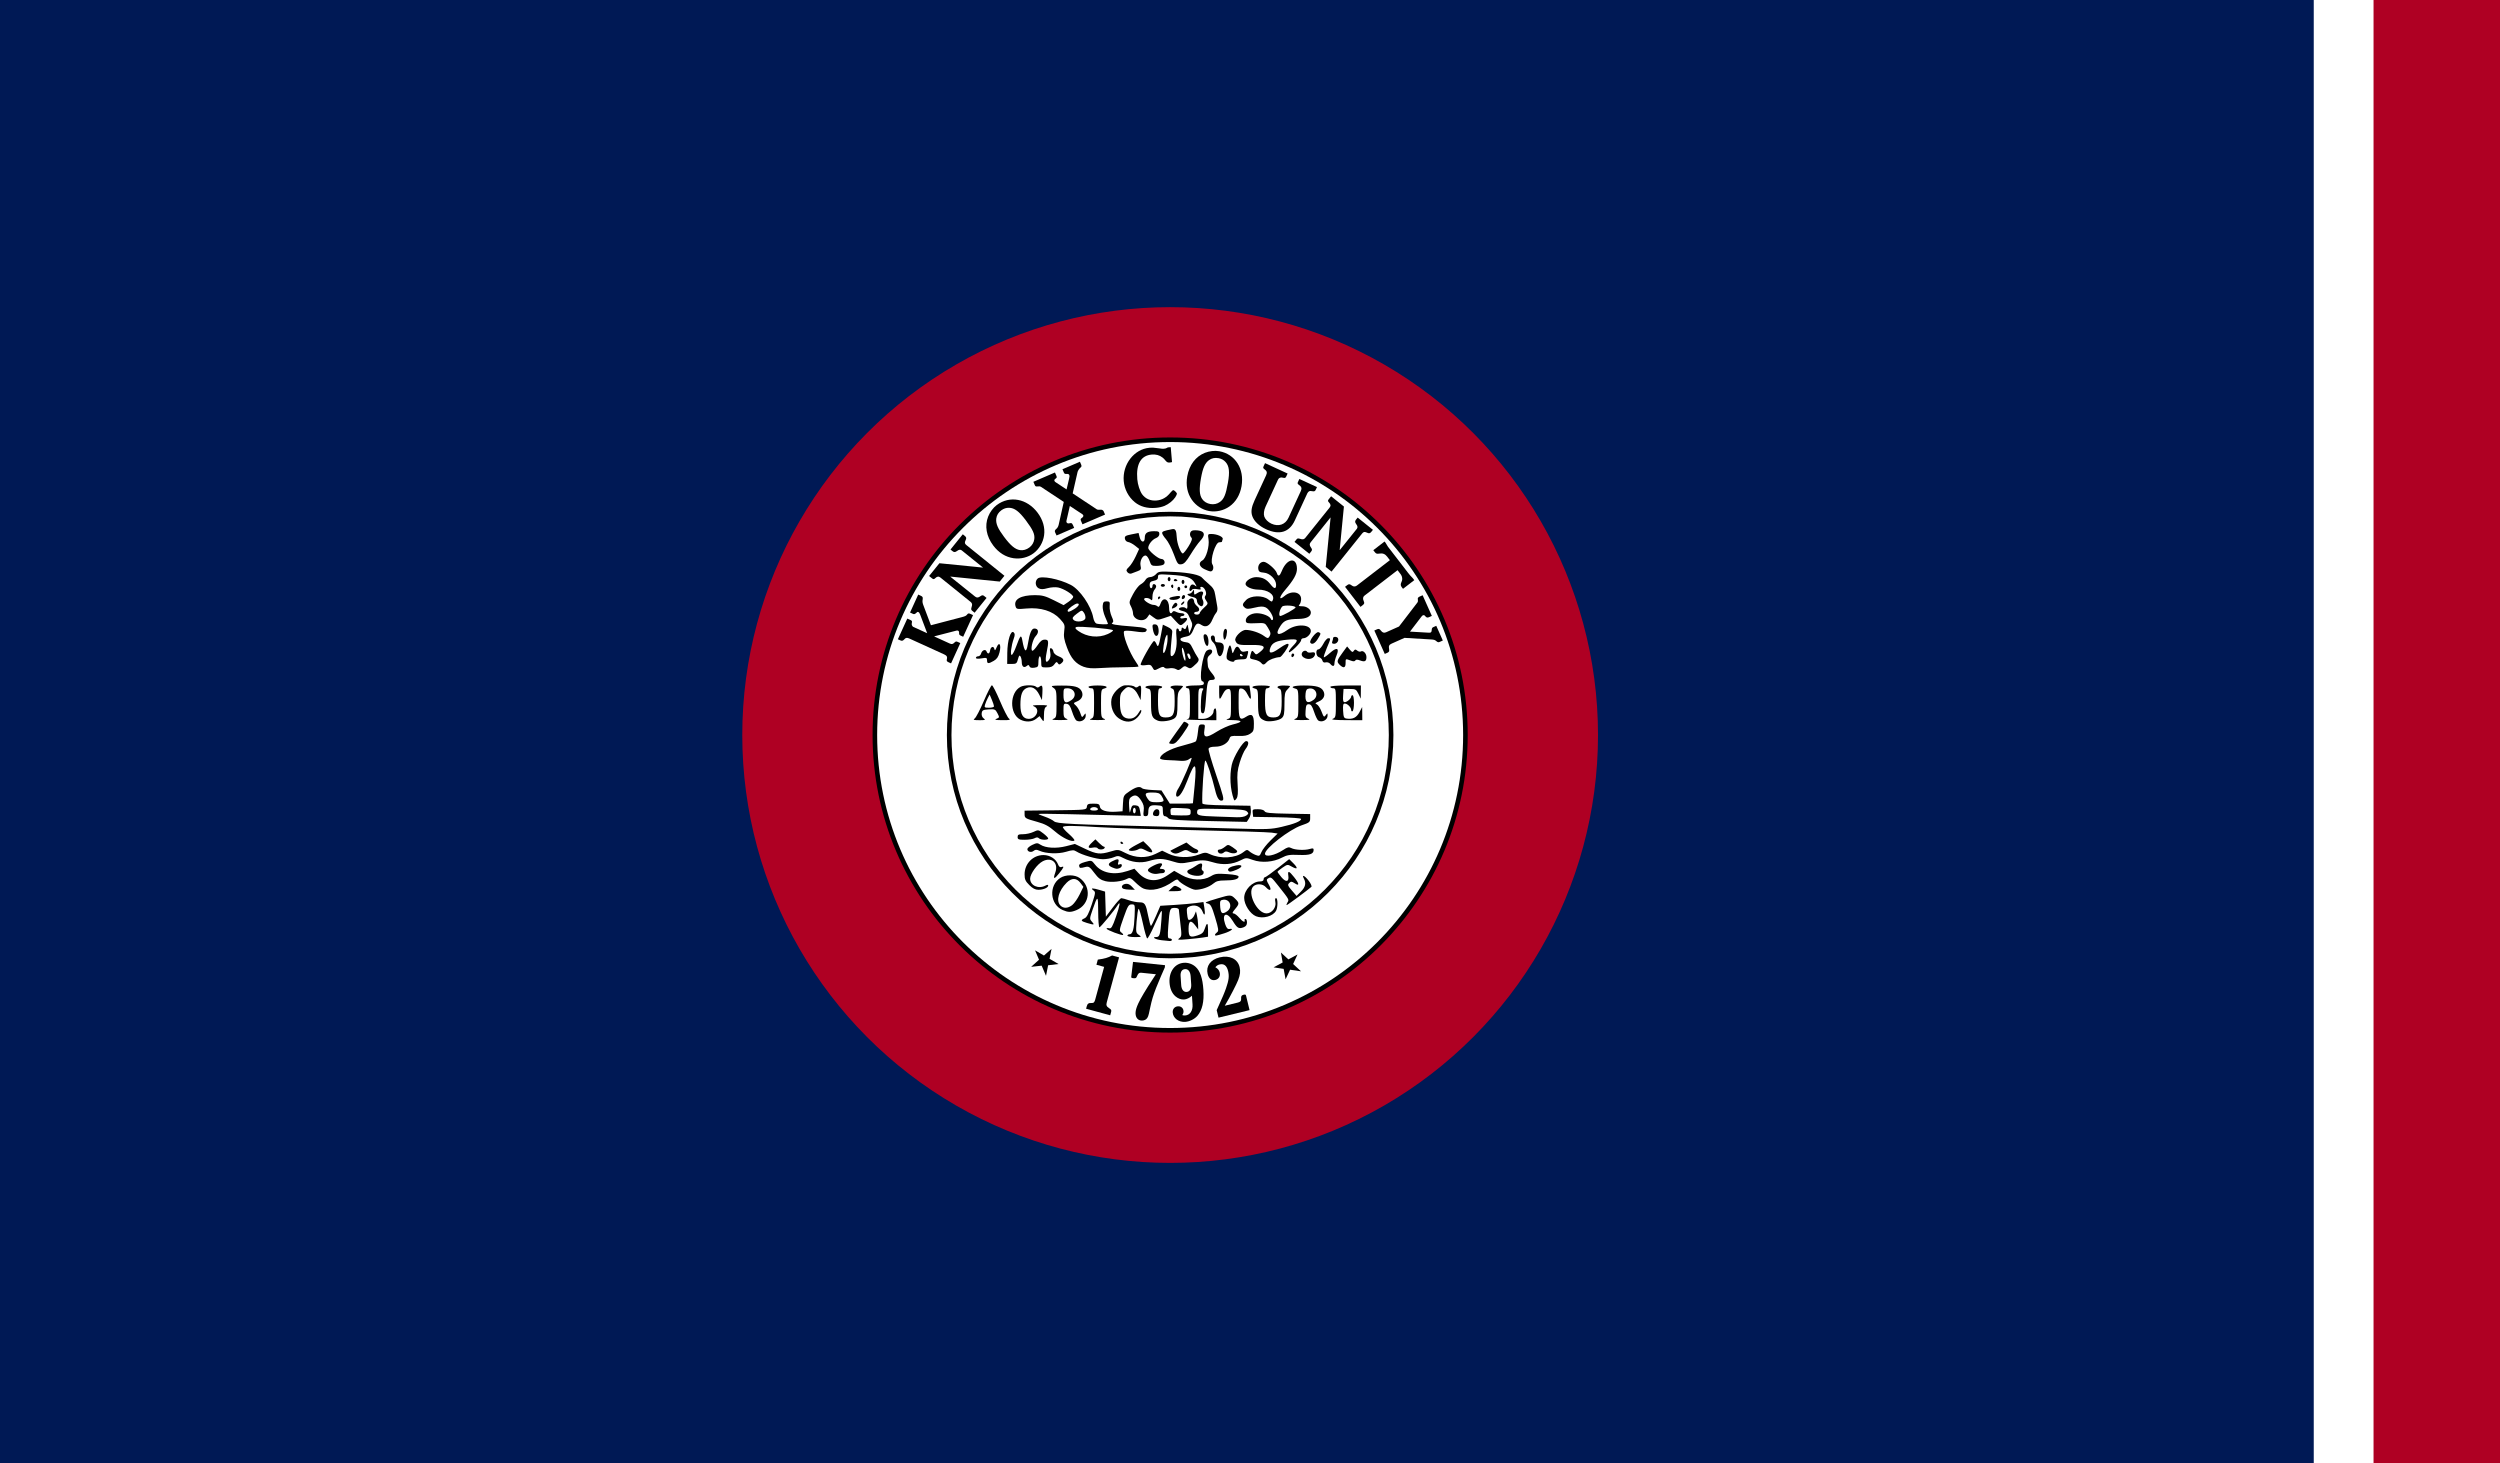 <?xml version="1.0" encoding="UTF-8" standalone="no"?>
<svg
   xmlns:dc="http://purl.org/dc/elements/1.1/"
   xmlns:cc="http://creativecommons.org/ns#"
   xmlns:rdf="http://www.w3.org/1999/02/22-rdf-syntax-ns#"
   xmlns:svg="http://www.w3.org/2000/svg"
   xmlns="http://www.w3.org/2000/svg"
   xmlns:sodipodi="http://sodipodi.sourceforge.net/DTD/sodipodi-0.dtd"
   xmlns:inkscape="http://www.inkscape.org/namespaces/inkscape"
   width="272.608mm"
   height="159.576mm"
   viewBox="0 0 272.608 159.576"
   version="1.1"
   id="svg31526"
   inkscape:version="1.0.2-2 (e86c870879, 2021-01-15)"
   sodipodi:docname="Flag of Knox County, Tennessee.svg">
  <rect x="0" y="0" width="272.608" height="159.576" fill="#808080" stroke="none"/>
  <defs
     id="defs31520">
    <inkscape:path-effect
       effect="spiro"
       id="path-effect32802"
       is_visible="true"
       lpeversion="1" />
    <inkscape:path-effect
       effect="spiro"
       id="path-effect32791"
       is_visible="true"
       lpeversion="1" />
  </defs>
  <sodipodi:namedview
     id="base"
     pagecolor="#ffffff"
     bordercolor="#666666"
     borderopacity="1.0"
     inkscape:pageopacity="0.0"
     inkscape:pageshadow="2"
     inkscape:zoom="1.4"
     inkscape:cx="531.3638"
     inkscape:cy="290.55473"
     inkscape:document-units="mm"
     inkscape:current-layer="layer1"
     inkscape:document-rotation="0"
     showgrid="false"
     inkscape:window-width="2560"
     inkscape:window-height="1369"
     inkscape:window-x="-8"
     inkscape:window-y="-8"
     inkscape:window-maximized="1"
     inkscape:snap-bbox="true"
     inkscape:bbox-paths="true"
     inkscape:snap-bbox-edge-midpoints="true"
     inkscape:bbox-nodes="true"
     inkscape:snap-bbox-midpoints="true"
     inkscape:object-paths="true"
     inkscape:snap-intersection-paths="true" />
  <g
     inkscape:label="Layer 1"
     inkscape:groupmode="layer"
     id="layer1"
     transform="translate(81.12,-87.278)">
    <rect
       style="fill:#001955;fill-opacity:1;stroke:none;stroke-width:0.5;stroke-linecap:round;stroke-linejoin:bevel;stroke-miterlimit:4;stroke-dasharray:none;stroke-opacity:1"
       id="rect33056"
       width="255.558"
       height="159.576"
       x="-81.12"
       y="87.278" />
    <rect
       style="fill:#af0023;fill-opacity:1;stroke:none;stroke-width:0.5;stroke-linecap:round;stroke-linejoin:bevel;stroke-miterlimit:4;stroke-dasharray:none;stroke-opacity:1"
       id="rect33060"
       width="17.05"
       height="159.576"
       x="174.439"
       y="87.278" />
    <rect
       style="fill:#ffffff;fill-opacity:1;stroke:none;stroke-width:0.5;stroke-linecap:round;stroke-linejoin:bevel;stroke-miterlimit:4;stroke-dasharray:none;stroke-opacity:1"
       id="rect33058"
       width="6.519"
       height="159.576"
       x="171.179"
       y="87.278" />
    <circle
       class="fil1"
       cx="46.476"
       cy="167.428"
       id="circle32821"
       style="clip-rule:evenodd;fill:#af0023;fill-opacity:1;fill-rule:evenodd;stroke:none;stroke-width:0.5;stroke-miterlimit:4;stroke-dasharray:none;stroke-opacity:1;image-rendering:optimizeQuality;shape-rendering:geometricPrecision;text-rendering:geometricPrecision"
       r="46.656" />
    <g
       id="g33147">
      <circle
         class="fil1"
         cx="46.476"
         cy="167.428"
         id="circle32627"
         style="clip-rule:evenodd;fill:#ffffff;fill-opacity:1;fill-rule:evenodd;stroke:#000000;stroke-width:0.5;stroke-miterlimit:4;stroke-dasharray:none;stroke-opacity:1;image-rendering:optimizeQuality;shape-rendering:geometricPrecision;text-rendering:geometricPrecision"
         r="32.198" />
      <circle
         class="fil1"
         cx="46.476"
         cy="167.428"
         id="circle31954"
         style="clip-rule:evenodd;fill:#ffffff;fill-opacity:1;fill-rule:evenodd;stroke:#000000;stroke-width:0.5;stroke-miterlimit:4;stroke-dasharray:none;stroke-opacity:1;image-rendering:optimizeQuality;shape-rendering:geometricPrecision;text-rendering:geometricPrecision"
         r="24.095" />
      <g
         aria-label="KNOX COUNTY"
         id="text32795"
         style="font-style:normal;font-variant:normal;font-weight:normal;font-stretch:normal;font-size:8.819px;line-height:1.25;font-family:'Gloucester MT Std';-inkscape-font-specification:'Gloucester MT Std';text-align:center;letter-spacing:0px;text-anchor:middle;stroke-width:0.265"
         transform="translate(-79.375)">
        <path
           d="m 96.161,156.985 0.249,0.113 c 0.193,0.088 0.29,0.064 0.439,-0.091 0.17,-0.204 0.304,-0.22 0.561,-0.103 l 3.804,1.733 c 0.161,0.073 0.246,0.141 0.293,0.25 0.031,0.082 0.025,0.137 -0.002,0.261 -0.045,0.183 -0.01,0.257 0.166,0.337 l 0.289,0.132 1.009,-2.215 -0.297,-0.135 c -0.144,-0.066 -0.211,-0.048 -0.333,0.071 -0.183,0.188 -0.3,0.212 -0.533,0.106 l -1.678,-0.764 0.007,-0.016 2.405,-0.62 c 0.07,-0.026 0.134,-0.017 0.182,0.005 0.088,0.04 0.118,0.102 0.116,0.256 -0.01,0.15 0.028,0.216 0.164,0.278 l 0.281,0.128 1.075,-2.36 -0.321,-0.146 c -0.144,-0.066 -0.231,-0.047 -0.332,0.091 -0.098,0.13 -0.21,0.185 -0.562,0.277 l -3.378,0.884 -0.843,-2.235 c -0.084,-0.242 -0.096,-0.364 -0.054,-0.606 0.032,-0.218 -0.014,-0.288 -0.231,-0.386 l -0.257,-0.117 -0.892,1.958 0.329,0.15 c 0.12,0.055 0.214,0.02 0.351,-0.111 0.095,-0.102 0.145,-0.128 0.218,-0.095 0.088,0.04 0.142,0.113 0.203,0.277 l 0.769,2.036 -1.525,-0.694 c -0.056,-0.026 -0.11,-0.099 -0.141,-0.18 -0.031,-0.082 -0.033,-0.141 -0.006,-0.264 0.037,-0.167 0.007,-0.229 -0.121,-0.288 l -0.377,-0.172 z"
           style="font-style:normal;font-variant:normal;font-weight:normal;font-stretch:normal;font-size:8.819px;font-family:'Gloucester MT Std';-inkscape-font-specification:'Gloucester MT Std';text-align:center;text-anchor:middle;stroke-width:0.265"
           id="path33011" />
        <path
           d="m 104.53,154.091 1.302,-1.613 -0.261,-0.21 c -0.137,-0.111 -0.231,-0.107 -0.423,0.033 -0.221,0.162 -0.382,0.179 -0.568,0.029 l -2.682,-2.153 -0.003,-0.025 5.376,0.543 0.51,-0.631 -4.138,-3.34 c -0.199,-0.161 -0.223,-0.271 -0.095,-0.542 0.114,-0.225 0.084,-0.329 -0.101,-0.478 l -0.206,-0.166 -1.341,1.661 0.226,0.183 c 0.165,0.133 0.296,0.125 0.504,-0.035 0.198,-0.147 0.346,-0.162 0.489,-0.059 l 2.313,1.867 -0.011,0.014 -4.729,-0.474 -1.124,1.393 0.323,0.26 c 0.137,0.111 0.219,0.108 0.349,-0.025 0.199,-0.191 0.365,-0.227 0.564,-0.066 l 3.301,2.664 c 0.18,0.156 0.182,0.294 0.097,0.554 -0.064,0.22 -0.069,0.296 0.062,0.401 z"
           style="font-style:normal;font-variant:normal;font-weight:normal;font-stretch:normal;font-size:8.819px;font-family:'Gloucester MT Std';-inkscape-font-specification:'Gloucester MT Std';text-align:center;text-anchor:middle;stroke-width:0.265"
           id="path33013" />
        <path
           d="m 107.448,142.92 c 0.247,-0.185 0.538,-0.283 0.845,-0.271 0.584,0.014 1.09,0.394 1.816,1.36 0.784,1.044 1,1.521 0.929,2.059 -0.046,0.365 -0.243,0.69 -0.539,0.912 -0.31,0.233 -0.672,0.339 -1.023,0.283 -0.524,-0.081 -1.015,-0.484 -1.74,-1.45 -0.683,-0.91 -0.91,-1.446 -0.845,-1.991 0.053,-0.37 0.225,-0.655 0.557,-0.904 z m -0.505,-0.569 c -0.395,0.297 -0.738,0.764 -0.934,1.253 -0.403,1.02 -0.199,2.157 0.553,3.159 0.593,0.79 1.357,1.264 2.222,1.386 0.778,0.111 1.575,-0.091 2.182,-0.547 0.613,-0.461 1.031,-1.183 1.14,-1.948 0.119,-0.84 -0.13,-1.7 -0.708,-2.469 -1.16,-1.544 -3.044,-1.894 -4.454,-0.834 z"
           style="font-style:normal;font-variant:normal;font-weight:normal;font-stretch:normal;font-size:8.819px;font-family:'Gloucester MT Std';-inkscape-font-specification:'Gloucester MT Std';text-align:center;text-anchor:middle;stroke-width:0.265"
           id="path33015" />
        <path
           d="m 110.936,139.815 0.157,0.365 c 0.059,0.138 0.129,0.165 0.328,0.137 0.155,-0.019 0.245,-0.01 0.322,0.034 l 2.509,1.657 -0.558,2.497 c -0.051,0.195 -0.126,0.333 -0.259,0.447 -0.157,0.125 -0.195,0.238 -0.121,0.388 l 0.151,0.329 1.92,-0.827 -0.129,-0.3 c -0.059,-0.138 -0.1,-0.187 -0.204,-0.229 -0.039,-0.002 -0.067,1.1e-4 -0.127,0.016 -0.197,0.056 -0.317,0.021 -0.37,-0.1 -0.031,-0.073 -0.023,-0.144 0.027,-0.338 0.018,-0.046 0.021,-0.086 0.025,-0.097 l 0.306,-1.342 1.138,0.749 0.053,0.035 c 0.027,0.017 0.042,0.03 0.05,0.027 0.163,0.112 0.194,0.138 0.218,0.194 0.045,0.105 -0.008,0.205 -0.164,0.311 l -0.058,0.044 c -0.066,0.048 -0.075,0.138 -0.023,0.259 l 0.164,0.381 2.463,-1.06 -0.16,-0.373 c -0.024,-0.057 -0.085,-0.108 -0.166,-0.14 -0.07,-0.028 -0.125,-0.023 -0.256,-0.015 -0.159,0.011 -0.252,-0.007 -0.302,-0.033 l -2.646,-1.751 0.532,-2.332 c 0.031,-0.129 0.174,-0.353 0.278,-0.446 l 0.05,-0.041 c 0.108,-0.085 0.128,-0.17 0.062,-0.324 l -0.133,-0.308 -1.904,0.82 0.16,0.373 c 0.049,0.113 0.122,0.149 0.3,0.14 0.167,-0.014 0.24,0.022 0.278,0.111 0.042,0.097 0.045,0.172 -0.014,0.39 l -0.007,0.051 -0.015,0.054 -0.255,1.08 -1.153,-0.761 c -0.088,-0.049 -0.137,-0.095 -0.165,-0.16 -0.031,-0.073 -0.018,-0.108 0.022,-0.173 0.038,-0.045 0.062,-0.056 0.112,-0.096 0.119,-0.08 0.142,-0.138 0.079,-0.284 l -0.16,-0.373 z"
           style="font-style:normal;font-variant:normal;font-weight:normal;font-stretch:normal;font-size:8.819px;font-family:'Gloucester MT Std';-inkscape-font-specification:'Gloucester MT Std';text-align:center;text-anchor:middle;stroke-width:0.265"
           id="path33017" />
        <path
           d="m 125.916,136.037 -0.281,0.024 c -0.026,0.002 -0.044,0.004 -0.094,0.035 -0.109,0.071 -0.204,0.097 -0.353,0.11 -0.141,0.012 -0.291,0.007 -0.597,-0.046 -0.44,-0.069 -0.715,-0.08 -0.996,-0.056 -1.67,0.143 -2.96,1.812 -2.804,3.631 0.076,0.887 0.511,1.726 1.197,2.296 0.609,0.497 1.371,0.706 2.302,0.626 0.36,-0.031 0.655,-0.101 0.946,-0.214 0.461,-0.199 0.917,-0.557 1.176,-0.942 0.101,-0.159 0.184,-0.334 0.179,-0.387 -0.004,-0.044 -0.046,-0.12 -0.133,-0.21 -0.116,-0.114 -0.201,-0.177 -0.263,-0.181 -0.053,0.005 -0.168,0.103 -0.297,0.256 -0.432,0.542 -0.921,0.823 -1.527,0.875 -0.668,0.057 -1.22,-0.187 -1.582,-0.687 -0.242,-0.342 -0.47,-1.04 -0.52,-1.628 -0.143,-1.661 0.397,-2.592 1.566,-2.693 0.483,-0.042 0.856,0.068 1.197,0.331 0.134,0.112 0.182,0.161 0.301,0.311 0.177,0.206 0.26,0.243 0.48,0.224 0.105,-0.009 0.193,-0.025 0.244,-0.048 z"
           style="font-style:normal;font-variant:normal;font-weight:normal;font-stretch:normal;font-size:8.819px;font-family:'Gloucester MT Std';-inkscape-font-specification:'Gloucester MT Std';text-align:center;text-anchor:middle;stroke-width:0.265"
           id="path33019" />
        <path
           d="m 131.132,137.238 c 0.304,0.054 0.574,0.2 0.774,0.433 0.388,0.436 0.456,1.066 0.245,2.256 -0.228,1.285 -0.43,1.769 -0.871,2.085 -0.298,0.216 -0.67,0.293 -1.035,0.229 -0.382,-0.068 -0.706,-0.26 -0.905,-0.555 -0.299,-0.438 -0.338,-1.072 -0.127,-2.262 0.199,-1.12 0.436,-1.651 0.879,-1.976 0.307,-0.214 0.632,-0.282 1.04,-0.21 z m 0.072,-0.758 c -0.486,-0.086 -1.063,-0.018 -1.553,0.172 -1.021,0.401 -1.713,1.326 -1.932,2.56 -0.172,0.973 0.003,1.855 0.503,2.57 0.45,0.644 1.141,1.089 1.888,1.222 0.756,0.134 1.568,-0.053 2.202,-0.496 0.695,-0.486 1.154,-1.255 1.322,-2.202 0.337,-1.902 -0.693,-3.518 -2.43,-3.826 z"
           style="font-style:normal;font-variant:normal;font-weight:normal;font-stretch:normal;font-size:8.819px;font-family:'Gloucester MT Std';-inkscape-font-specification:'Gloucester MT Std';text-align:center;text-anchor:middle;stroke-width:0.265"
           id="path33021" />
        <path
           d="m 136.199,137.78 -0.162,0.352 c -0.067,0.144 -0.049,0.211 0.113,0.324 0.254,0.185 0.303,0.353 0.167,0.65 l -1.263,2.739 c -0.336,0.729 -0.411,1.228 -0.25,1.701 0.195,0.566 0.733,1.086 1.502,1.44 1.458,0.672 2.544,0.338 3.142,-0.96 l 1.366,-2.963 c 0.044,-0.096 0.136,-0.19 0.21,-0.224 0.102,-0.031 0.169,-0.029 0.32,0.002 0.222,0.044 0.308,0.006 0.382,-0.154 l 0.137,-0.296 -1.922,-0.886 -0.159,0.344 c -0.063,0.136 -0.033,0.198 0.112,0.304 0.282,0.188 0.343,0.372 0.207,0.668 l -1.344,2.915 c -0.347,0.753 -1.085,1.005 -1.87,0.643 -0.36,-0.166 -0.666,-0.472 -0.77,-0.773 -0.091,-0.265 -0.042,-0.689 0.132,-1.066 l 1.318,-2.859 c 0.092,-0.2 0.142,-0.265 0.282,-0.317 0.102,-0.031 0.161,-0.033 0.308,0.006 0.199,0.053 0.281,0.023 0.351,-0.129 l 0.151,-0.328 z"
           style="font-style:normal;font-variant:normal;font-weight:normal;font-stretch:normal;font-size:8.819px;font-family:'Gloucester MT Std';-inkscape-font-specification:'Gloucester MT Std';text-align:center;text-anchor:middle;stroke-width:0.265"
           id="path33023" />
        <path
           d="m 139.412,146.367 1.617,1.297 0.21,-0.261 c 0.11,-0.138 0.106,-0.231 -0.034,-0.423 -0.162,-0.221 -0.18,-0.382 -0.031,-0.568 l 2.146,-2.688 0.025,-0.003 -0.527,5.378 0.633,0.508 3.328,-4.148 c 0.16,-0.2 0.27,-0.224 0.541,-0.097 0.226,0.113 0.329,0.083 0.478,-0.103 l 0.166,-0.206 -1.665,-1.336 -0.182,0.227 c -0.132,0.165 -0.124,0.296 0.036,0.504 0.147,0.197 0.163,0.346 0.06,0.489 l -1.86,2.318 -0.014,-0.011 0.46,-4.731 -1.396,-1.12 -0.259,0.323 c -0.11,0.138 -0.108,0.219 0.026,0.349 0.191,0.199 0.228,0.364 0.068,0.563 l -2.655,3.309 c -0.156,0.18 -0.294,0.183 -0.554,0.098 -0.22,-0.064 -0.296,-0.068 -0.401,0.063 z"
           style="font-style:normal;font-variant:normal;font-weight:normal;font-stretch:normal;font-size:8.819px;font-family:'Gloucester MT Std';-inkscape-font-specification:'Gloucester MT Std';text-align:center;text-anchor:middle;stroke-width:0.265"
           id="path33025" />
        <path
           d="m 149.234,146.325 -1.23,0.947 0.167,0.217 c 0.124,0.161 0.232,0.2 0.476,0.156 0.373,-0.065 0.637,0.033 0.863,0.326 l 0.301,0.391 -3.607,2.775 c -0.091,0.07 -0.202,0.1 -0.308,0.092 -0.104,-0.02 -0.145,-0.044 -0.261,-0.122 -0.189,-0.144 -0.3,-0.159 -0.454,-0.04 l -0.259,0.199 1.683,2.188 0.231,-0.177 c 0.196,-0.151 0.219,-0.236 0.127,-0.443 -0.123,-0.261 -0.096,-0.472 0.079,-0.606 l 3.607,-2.775 0.317,0.412 c 0.156,0.203 0.211,0.405 0.186,0.647 -0.018,0.092 -0.029,0.122 -0.082,0.241 -0.108,0.25 -0.099,0.377 0.04,0.559 l 0.134,0.175 1.23,-0.947 -0.156,-0.203 c -0.005,-0.007 -0.027,-0.035 -0.066,-0.071 -0.173,-0.167 -0.32,-0.344 -0.46,-0.525 l -2.189,-2.845 c -0.043,-0.056 -0.09,-0.131 -0.171,-0.28 -0.041,-0.068 -0.072,-0.123 -0.088,-0.144 z"
           style="font-style:normal;font-variant:normal;font-weight:normal;font-stretch:normal;font-size:8.819px;font-family:'Gloucester MT Std';-inkscape-font-specification:'Gloucester MT Std';text-align:center;text-anchor:middle;stroke-width:0.265"
           id="path33027" />
        <path
           d="m 153.383,152.185 -0.362,0.162 c -0.072,0.032 -0.126,0.085 -0.157,0.147 -0.014,0.055 -0.011,0.082 2.6e-4,0.174 0.025,0.143 0.01,0.218 -0.041,0.298 l -2.015,2.628 -1.409,0.629 c -0.217,0.097 -0.393,0.05 -0.561,-0.175 -0.145,-0.196 -0.247,-0.228 -0.416,-0.153 l -0.306,0.137 1.139,2.553 0.306,-0.137 c 0.174,-0.087 0.205,-0.169 0.161,-0.419 -0.058,-0.303 0.012,-0.45 0.278,-0.568 l 1.409,-0.629 2.957,0.177 c 0.26,0.019 0.373,0.056 0.517,0.185 0.141,0.121 0.227,0.14 0.348,0.086 l 0.354,-0.158 -0.715,-1.603 -0.33,0.147 c -0.113,0.05 -0.156,0.127 -0.168,0.316 -0.007,0.158 -0.042,0.231 -0.13,0.271 -0.04,0.018 -0.107,0.019 -0.206,0.015 l -2.032,-0.117 1.244,-1.627 c 0.054,-0.073 0.108,-0.126 0.165,-0.151 0.048,-0.022 0.088,-0.02 0.142,-0.006 0.047,0.018 0.065,0.038 0.11,0.096 0.127,0.156 0.24,0.192 0.401,0.12 l 0.322,-0.144 z"
           style="font-style:normal;font-variant:normal;font-weight:normal;font-stretch:normal;font-size:8.819px;font-family:'Gloucester MT Std';-inkscape-font-specification:'Gloucester MT Std';text-align:center;text-anchor:middle;stroke-width:0.265"
           id="path33029" />
      </g>
      <g
         aria-label="★ 1792 ★"
         id="text32808"
         style="font-style:normal;font-variant:normal;font-weight:normal;font-stretch:normal;font-size:8.819px;line-height:1.25;font-family:'Gloucester MT Std';-inkscape-font-specification:'Gloucester MT Std';text-align:center;letter-spacing:1.058px;text-anchor:middle;stroke-width:0.265"
         transform="translate(-79.375)">
        <path
           d="m 113.681,192.399 -1.135,0.134 -0.231,1.152 -0.473,-1.107 -1.148,0.126 0.859,-0.773 -0.432,-1.024 0.969,0.565 0.828,-0.726 -0.215,1.083 z"
           style="font-size:3.528px"
           id="path32998" />
        <path
           d="m 119.524,191.465 c -0.442,0.245 -0.819,0.352 -1.559,0.452 l -0.153,0.561 0.842,0.23 -0.974,3.565 c -0.086,0.315 -0.171,0.392 -0.432,0.376 -0.289,-0.015 -0.415,0.079 -0.491,0.359 l -0.072,0.264 2.629,0.718 0.109,-0.4 c 0.036,-0.164 -0.008,-0.24 -0.219,-0.371 -0.295,-0.19 -0.348,-0.333 -0.262,-0.648 l 1.339,-4.9 z"
           style="font-style:normal;font-variant:normal;font-weight:normal;font-stretch:normal;font-size:8.819px;font-family:'Gloucester MT Std';-inkscape-font-specification:'Gloucester MT Std';text-align:center;text-anchor:middle;stroke-width:0.265"
           id="path33000" />
        <path
           d="m 121.803,192.166 -0.19,1.594 c -0.021,0.122 0.019,0.162 0.194,0.18 0.307,0.032 0.345,0.009 0.441,-0.238 0.127,-0.288 0.225,-0.376 0.453,-0.353 l 1.597,0.164 -0.285,0.441 c -0.755,1.137 -1.418,2.248 -1.638,2.749 -0.184,0.407 -0.263,0.665 -0.289,0.919 -0.053,0.518 0.183,0.896 0.595,0.939 0.202,0.021 0.402,-0.03 0.556,-0.147 0.186,-0.167 0.257,-0.346 0.39,-1.042 0.021,-0.113 0.049,-0.217 0.099,-0.442 0.03,-0.121 0.062,-0.26 0.081,-0.355 0.06,-0.242 0.089,-0.354 0.142,-0.517 0.173,-0.567 0.476,-1.361 0.904,-2.336 0.105,-0.246 0.209,-0.484 0.417,-0.95 l 0.025,-0.246 z"
           style="font-style:normal;font-variant:normal;font-weight:normal;font-stretch:normal;font-size:8.819px;font-family:'Gloucester MT Std';-inkscape-font-specification:'Gloucester MT Std';text-align:center;text-anchor:middle;stroke-width:0.265"
           id="path33002" />
        <path
           d="m 126.99,193.71 c -0.031,-0.466 0.146,-0.734 0.489,-0.757 0.343,-0.023 0.575,0.271 0.609,0.79 l 0.059,0.88 c 0.032,0.484 -0.159,0.797 -0.502,0.82 -0.326,0.022 -0.557,-0.263 -0.589,-0.747 z m 1.302,3.095 c 0.046,0.686 -0.276,1.167 -0.804,1.203 -0.123,0.008 -0.212,-0.004 -0.312,-0.041 0.119,-0.211 0.133,-0.256 0.134,-0.371 l -0.002,-0.035 -0.001,-0.018 -5.9e-4,-0.009 c -0.012,-0.317 -0.266,-0.548 -0.601,-0.526 -0.361,0.024 -0.599,0.296 -0.574,0.666 0.042,0.625 0.638,1.08 1.359,1.032 0.475,-0.032 1.014,-0.297 1.327,-0.654 0.533,-0.619 0.746,-1.535 0.659,-2.846 -0.084,-1.258 -0.358,-2.062 -0.856,-2.506 -0.338,-0.305 -0.809,-0.468 -1.258,-0.438 -1.003,0.067 -1.659,0.968 -1.579,2.173 0.042,0.634 0.262,1.149 0.638,1.478 0.282,0.246 0.626,0.374 0.943,0.353 0.282,-0.019 0.599,-0.164 0.865,-0.411 z"
           style="font-style:normal;font-variant:normal;font-weight:normal;font-stretch:normal;font-size:8.819px;font-family:'Gloucester MT Std';-inkscape-font-specification:'Gloucester MT Std';text-align:center;text-anchor:middle;stroke-width:0.265"
           id="path33004" />
        <path
           d="m 130.926,197.424 0.2,0.823 3.385,-0.822 -0.379,-1.56 c -0.033,-0.137 -0.074,-0.155 -0.239,-0.124 l -0.06,0.015 c -0.197,0.048 -0.262,0.154 -0.242,0.422 0.015,0.25 -0.069,0.352 -0.36,0.423 l -1.423,0.346 c 0.34,-0.582 0.576,-0.993 0.901,-1.635 0.295,-0.58 0.453,-0.9 0.56,-1.171 0.22,-0.553 0.265,-0.963 0.155,-1.417 -0.214,-0.883 -1.091,-1.314 -2.171,-1.052 -1.003,0.244 -1.519,0.959 -1.313,1.807 0.125,0.514 0.429,0.758 0.841,0.658 0.377,-0.092 0.568,-0.428 0.476,-0.805 -0.062,-0.257 -0.205,-0.431 -0.477,-0.583 0.164,-0.185 0.273,-0.257 0.462,-0.303 0.471,-0.114 0.782,0.119 0.928,0.719 0.135,0.557 0.079,0.997 -0.22,1.86 -0.181,0.525 -0.414,1.062 -0.917,2.165 z"
           style="font-style:normal;font-variant:normal;font-weight:normal;font-stretch:normal;font-size:8.819px;font-family:'Gloucester MT Std';-inkscape-font-specification:'Gloucester MT Std';text-align:center;text-anchor:middle;stroke-width:0.265"
           id="path33006" />
        <path
           d="m 139.74,191.358 -0.479,1.038 0.861,0.798 -1.191,-0.175 -0.492,1.045 -0.21,-1.137 -1.099,-0.166 0.988,-0.531 -0.186,-1.085 0.811,0.749 z"
           style="font-size:3.528px"
           id="path33008" />
      </g>
      <path
         style="fill:#000000;stroke-width:1"
         d="m 45.532,189.799 c -0.653,-0.065 -1.121,-0.343 -0.577,-0.343 0.38,0 0.454,-0.244 0.572,-1.894 0.097,-1.358 0.142,-1.399 -0.854,0.796 -0.312,0.688 -0.623,1.25 -0.692,1.25 -0.069,0 -0.286,-0.754 -0.484,-1.675 -0.197,-0.921 -0.409,-1.62 -0.469,-1.553 -0.061,0.067 -0.154,0.68 -0.208,1.362 -0.092,1.168 -0.078,1.254 0.242,1.478 0.327,0.229 0.31,0.238 -0.452,0.238 -0.435,0 -0.791,-0.068 -0.791,-0.152 0,-0.083 0.104,-0.152 0.231,-0.152 0.34,0 0.492,-0.545 0.55,-1.98 0.052,-1.269 0.05,-1.278 -0.318,-1.278 -0.331,0 -0.425,0.153 -0.88,1.435 -0.477,1.342 -0.493,1.448 -0.247,1.628 0.145,0.106 0.231,0.224 0.191,0.264 -0.102,0.102 -1.801,-0.542 -1.801,-0.682 0,-0.064 0.126,-0.083 0.28,-0.043 0.234,0.061 0.357,-0.146 0.747,-1.263 0.432,-1.234 0.513,-1.794 0.183,-1.259 -0.35,0.568 -1.872,2.42 -1.989,2.42 -0.072,0 -0.133,-0.767 -0.135,-1.705 -0.005,-1.823 -0.05,-1.84 -0.606,-0.231 -0.342,0.99 -0.344,1.028 -0.075,1.326 0.321,0.355 0.253,0.371 -0.547,0.131 -0.671,-0.201 -0.72,-0.298 -0.255,-0.508 0.241,-0.109 0.453,-0.517 0.779,-1.5 0.429,-1.295 0.436,-1.359 0.17,-1.553 -0.347,-0.254 -0.082,-0.264 0.705,-0.029 l 0.58,0.174 0.043,1.367 0.043,1.366 0.758,-1.006 c 0.417,-0.553 0.834,-1.008 0.928,-1.01 0.094,-0.002 0.46,0.099 0.815,0.224 0.354,0.125 0.872,0.227 1.15,0.227 0.606,0 0.708,0.163 0.979,1.553 0.11,0.563 0.238,1.022 0.285,1.021 0.047,-10e-4 0.297,-0.495 0.555,-1.099 l 0.469,-1.097 1.501,-0.09 c 0.825,-0.05 1.883,-0.142 2.35,-0.204 l 0.85,-0.114 0.103,0.641 c 0.121,0.755 0.013,0.963 -0.203,0.393 -0.202,-0.532 -0.757,-0.78 -1.318,-0.591 -0.391,0.132 -0.427,0.202 -0.378,0.737 0.029,0.326 0.083,0.64 0.119,0.699 0.123,0.203 0.534,-0.073 0.697,-0.469 l 0.164,-0.396 0.109,0.455 c 0.06,0.25 0.115,0.693 0.123,0.985 l 0.013,0.53 -0.311,-0.417 c -0.492,-0.659 -0.74,-0.543 -0.74,0.346 0,0.892 0.146,0.998 0.995,0.72 0.461,-0.151 0.632,-0.305 0.753,-0.68 0.251,-0.777 0.374,-0.757 0.374,0.062 v 0.764 l -0.568,0.091 c -0.313,0.05 -1.08,0.135 -1.705,0.189 -1.003,0.086 -1.104,0.073 -0.856,-0.118 0.259,-0.2 0.268,-0.32 0.114,-1.571 -0.091,-0.745 -0.166,-1.44 -0.167,-1.544 -3e-4,-0.108 -0.191,-0.189 -0.445,-0.189 -0.537,0 -0.567,0.083 -0.703,1.932 -0.091,1.237 -0.075,1.402 0.143,1.402 0.136,0 0.247,0.068 0.247,0.152 0,0.083 -0.119,0.14 -0.265,0.126 -0.146,-0.014 -0.538,-0.053 -0.871,-0.086 z m 5.835,-0.592 c 0,-0.053 0.101,-0.173 0.225,-0.265 0.196,-0.147 0.169,-0.354 -0.206,-1.605 -0.363,-1.21 -0.489,-1.452 -0.793,-1.532 -0.42,-0.111 -0.386,-0.129 1.132,-0.584 1.312,-0.393 1.396,-0.39 1.847,0.061 0.465,0.465 0.464,0.557 -0.02,1.132 -0.287,0.341 -0.331,0.466 -0.165,0.466 0.125,0 0.414,0.222 0.642,0.493 0.364,0.432 0.669,0.556 0.56,0.227 -0.021,-0.062 0.03,-0.114 0.114,-0.114 0.083,0 0.152,0.172 0.152,0.383 0,0.268 -0.113,0.425 -0.378,0.526 -0.518,0.197 -0.694,0.093 -1.17,-0.688 -0.646,-1.061 -1.227,-0.84 -0.84,0.319 0.142,0.425 0.274,0.584 0.46,0.552 0.593,-0.101 0.202,0.235 -0.548,0.471 -0.894,0.282 -1.01,0.3 -1.01,0.158 z m 1.33,-2.564 c 0.635,-0.445 0.306,-1.36 -0.45,-1.253 -0.289,0.041 -0.345,0.135 -0.327,0.544 0.044,0.96 0.207,1.108 0.777,0.709 z m 3.14,0.546 c -0.646,-0.267 -1.288,-1.265 -1.288,-2.002 0,-0.871 0.889,-1.794 1.728,-1.794 0.249,0 0.393,-0.084 0.393,-0.227 0,-0.125 0.062,-0.227 0.138,-0.227 0.076,0 0.704,-0.445 1.394,-0.99 l 1.256,-0.99 0.454,0.454 c 0.545,0.545 0.458,0.725 -0.175,0.362 -0.447,-0.257 -0.472,-0.254 -1.005,0.109 -0.3,0.205 -0.547,0.409 -0.547,0.454 -5.7e-4,0.045 0.191,0.312 0.427,0.594 0.497,0.595 0.85,0.518 0.75,-0.163 -0.086,-0.588 0.071,-0.55 0.628,0.153 0.576,0.727 0.611,1.026 0.079,0.678 -0.34,-0.223 -0.415,-0.227 -0.61,-0.033 -0.194,0.194 -0.159,0.294 0.291,0.814 l 0.512,0.593 0.476,-0.476 c 0.494,-0.494 0.588,-0.915 0.319,-1.419 -0.265,-0.495 0.095,-0.327 0.535,0.25 0.228,0.299 0.355,0.594 0.283,0.657 -0.476,0.413 -2.601,1.982 -2.684,1.982 -0.056,0 -0.022,-0.127 0.075,-0.282 0.198,-0.317 0.213,-0.289 -0.992,-1.811 -0.787,-0.994 -0.806,-1.008 -1.138,-0.798 -0.177,0.112 -0.159,0.225 0.109,0.68 0.36,0.611 0.128,0.771 -0.35,0.242 -0.328,-0.363 -1.022,-0.396 -1.353,-0.065 -0.7,0.7 0.403,2.944 1.446,2.944 0.574,0 1.088,-0.663 0.962,-1.24 -0.058,-0.262 -0.031,-0.427 0.07,-0.427 0.208,0 0.214,0.987 0.008,1.372 -0.325,0.607 -1.442,0.915 -2.193,0.605 z m -21.078,-0.677 c -1.388,-0.604 -1.545,-2.662 -0.267,-3.499 0.586,-0.384 1.592,-0.378 2.125,0.011 1.312,0.959 1.119,2.88 -0.35,3.494 -0.614,0.257 -0.906,0.255 -1.508,-0.006 z m 1.044,-0.546 c 0.214,-0.169 0.575,-0.684 0.801,-1.146 l 0.411,-0.839 -0.303,-0.407 c -0.433,-0.582 -0.967,-0.599 -1.519,-0.047 -0.873,0.873 -1.177,1.944 -0.701,2.47 0.328,0.363 0.826,0.351 1.311,-0.03 z m 10.826,-1.843 c 0.298,-0.298 0.371,-0.311 0.716,-0.126 0.575,0.308 0.467,0.457 -0.332,0.457 h -0.716 z m -15.51,-0.335 c -0.429,-0.429 -0.515,-0.626 -0.514,-1.174 0.002,-1.168 0.914,-2.096 2.062,-2.098 0.705,-0.001 1.359,0.419 1.587,1.019 0.092,0.243 0.222,0.344 0.368,0.288 0.332,-0.127 0.279,0.02 -0.248,0.685 -0.552,0.697 -0.694,0.67 -0.423,-0.08 0.379,-1.049 -0.386,-1.744 -1.364,-1.238 -0.61,0.315 -1.377,1.375 -1.377,1.9 0,0.754 0.911,1.163 1.677,0.753 0.192,-0.103 0.293,-0.105 0.293,-0.005 0,0.233 -0.533,0.465 -1.066,0.465 -0.344,0 -0.626,-0.146 -0.995,-0.515 z m 10.282,0.415 c -0.323,-0.13 -0.209,-0.467 0.184,-0.542 0.259,-0.05 0.476,0.038 0.708,0.285 l 0.335,0.357 -0.519,-0.012 c -0.285,-0.007 -0.604,-0.046 -0.708,-0.088 z m 2.137,-0.05 c -0.179,-0.072 -0.571,-0.377 -0.872,-0.678 -0.459,-0.459 -0.595,-0.521 -0.847,-0.385 -0.584,0.312 -1.721,0.442 -2.402,0.273 -0.523,-0.13 -0.77,-0.315 -1.212,-0.906 -0.473,-0.634 -0.61,-0.73 -0.931,-0.649 -0.633,0.159 -0.665,0.155 -0.721,-0.097 -0.039,-0.177 0.138,-0.297 0.65,-0.441 0.704,-0.197 0.704,-0.197 1.082,0.285 0.721,0.922 2.066,1.189 3.533,0.702 l 0.762,-0.253 0.434,0.465 c 0.878,0.94 2.017,1.038 3.157,0.27 l 0.748,-0.503 0.821,0.465 c 1.036,0.587 2.327,0.638 3.17,0.126 0.467,-0.284 0.68,-0.312 1.781,-0.235 0.874,0.061 1.25,0.146 1.25,0.283 0,0.269 -0.524,0.411 -1.514,0.41 -0.654,-0.001 -0.927,0.075 -1.257,0.351 -0.447,0.374 -1.293,0.665 -1.936,0.666 -0.383,0.001 -1.677,-0.721 -1.879,-1.048 -0.072,-0.117 -0.23,-0.081 -0.511,0.117 -1.209,0.851 -2.423,1.138 -3.308,0.781 z m 5.137,-1.521 c -0.407,-0.164 -0.443,-0.423 -0.076,-0.555 0.146,-0.053 0.446,-0.221 0.667,-0.374 0.561,-0.388 0.787,-0.359 0.675,0.088 -0.055,0.221 -0.021,0.39 0.087,0.426 0.1,0.033 0.135,0.173 0.08,0.316 -0.109,0.283 -0.85,0.335 -1.434,0.1 z m -4.228,-0.142 c -0.588,-0.244 -0.532,-0.442 0.236,-0.831 0.757,-0.384 1.146,-0.307 0.766,0.151 -0.151,0.181 -0.126,0.221 0.139,0.221 0.185,0 0.322,0.097 0.322,0.227 0,0.125 -0.119,0.228 -0.265,0.229 -0.146,0.001 -0.402,0.033 -0.568,0.07 -0.167,0.037 -0.45,0.007 -0.629,-0.067 z m 8.368,-0.291 c -0.127,-0.205 0.23,-0.433 0.861,-0.551 0.739,-0.138 0.766,0.163 0.043,0.466 -0.609,0.254 -0.789,0.271 -0.904,0.085 z m -12.611,-0.319 c -0.527,-0.213 -0.548,-0.427 -0.066,-0.677 0.626,-0.324 0.811,-0.299 0.687,0.092 -0.082,0.259 -0.053,0.307 0.141,0.232 0.152,-0.058 0.245,-0.015 0.245,0.112 0,0.114 -0.108,0.248 -0.24,0.298 -0.293,0.112 -0.356,0.108 -0.768,-0.059 z m 11.009,-0.559 c -0.984,-0.295 -1.267,-0.299 -2.593,-0.039 -0.895,0.176 -1.097,0.167 -1.894,-0.081 -1.07,-0.333 -1.554,-0.34 -2.573,-0.036 -0.882,0.263 -1.882,0.145 -2.794,-0.331 -0.488,-0.254 -0.6,-0.262 -1.046,-0.074 -0.275,0.116 -0.801,0.21 -1.169,0.21 -0.693,0 -2.308,-0.471 -2.883,-0.84 -0.283,-0.182 -0.44,-0.178 -1.137,0.029 -0.87,0.259 -2.204,0.205 -2.909,-0.116 -0.304,-0.138 -0.441,-0.136 -0.62,0.013 -0.268,0.222 -0.688,0.107 -0.688,-0.189 0,-0.112 0.241,-0.319 0.536,-0.459 0.484,-0.231 0.57,-0.233 0.89,-0.023 0.565,0.37 1.726,0.438 2.798,0.164 l 0.956,-0.245 1.119,0.531 c 1.255,0.596 1.631,0.635 2.79,0.291 0.802,-0.238 0.816,-0.237 1.631,0.176 1.085,0.549 2.246,0.579 3.26,0.085 l 0.72,-0.351 0.71,0.344 c 0.906,0.438 2.262,0.473 3.273,0.085 0.658,-0.253 0.77,-0.258 1.212,-0.053 1.179,0.548 2.809,0.453 3.657,-0.214 0.368,-0.289 0.43,-0.297 0.664,-0.086 0.142,0.128 0.449,0.306 0.683,0.395 0.396,0.15 0.439,0.128 0.633,-0.33 0.115,-0.271 0.557,-0.833 0.984,-1.25 l 0.776,-0.758 -0.651,-0.099 c -0.358,-0.055 -4.163,-0.175 -8.456,-0.267 -4.293,-0.092 -8.896,-0.236 -10.229,-0.32 -2.848,-0.179 -3.924,-0.189 -4.075,-0.038 -0.06,0.06 0.218,0.395 0.619,0.743 0.401,0.348 0.684,0.679 0.629,0.735 -0.225,0.229 -1.28,-0.258 -2.097,-0.969 -0.688,-0.598 -1.101,-0.823 -1.95,-1.058 -1.331,-0.369 -1.384,-0.402 -1.384,-0.855 v -0.367 l 3.372,-0.041 c 3.367,-0.041 3.372,-0.041 3.42,-0.382 0.042,-0.294 0.139,-0.341 0.709,-0.341 0.564,0 0.668,0.049 0.709,0.332 0.059,0.404 0.737,0.614 1.767,0.547 l 0.707,-0.046 0.045,-0.866 c 0.044,-0.839 0.066,-0.88 0.727,-1.326 0.702,-0.474 1.105,-0.568 1.357,-0.317 0.079,0.079 0.587,0.164 1.129,0.189 l 0.985,0.046 0.455,0.717 0.455,0.717 1.25,0.003 c 0.688,0.002 1.258,-0.014 1.267,-0.035 0.009,-0.021 0.097,-0.912 0.195,-1.981 0.237,-2.577 0.044,-2.695 -0.803,-0.495 -0.439,1.14 -0.825,1.756 -1.099,1.756 -0.209,0 -0.146,-0.513 0.107,-0.875 0.316,-0.452 1.577,-3.37 1.454,-3.363 -0.054,0.003 -0.209,0.089 -0.345,0.193 -0.136,0.103 -0.511,0.164 -0.834,0.135 -0.323,-0.029 -0.961,-0.065 -1.42,-0.079 -0.491,-0.015 -0.834,-0.095 -0.834,-0.194 0,-0.425 1.053,-1.027 2.385,-1.365 0.757,-0.192 1.437,-0.41 1.512,-0.485 0.075,-0.075 0.176,-0.521 0.225,-0.992 0.08,-0.774 0.122,-0.855 0.448,-0.855 0.334,0 0.353,0.042 0.263,0.604 -0.14,0.877 0.181,0.923 1.341,0.192 0.522,-0.329 1.308,-0.684 1.746,-0.788 1.123,-0.268 1.127,-0.46 0.008,-0.478 -0.642,-0.01 -0.832,-0.05 -0.577,-0.12 0.373,-0.104 0.379,-0.129 0.379,-1.69 0,-1.483 -0.019,-1.584 -0.303,-1.584 -0.192,0 -0.395,0.185 -0.555,0.505 -0.381,0.762 -0.43,0.751 -0.43,-0.1 v -0.783 h 1.65 1.65 l 0.104,0.696 c 0.135,0.898 0.034,0.981 -0.319,0.26 -0.182,-0.372 -0.403,-0.594 -0.623,-0.625 -0.335,-0.048 -0.341,-0.021 -0.341,1.558 0,1.773 0.112,1.98 0.82,1.516 0.621,-0.407 0.847,-0.206 0.847,0.755 0,0.741 -0.046,0.865 -0.411,1.103 -0.293,0.192 -0.659,0.259 -1.279,0.235 -0.744,-0.029 -0.882,0.009 -0.962,0.261 -0.166,0.522 -0.821,0.909 -1.54,0.909 -0.434,0 -0.695,0.075 -0.749,0.214 -0.045,0.118 0.33,1.416 0.834,2.886 0.774,2.255 0.88,2.685 0.681,2.762 -0.342,0.131 -0.586,-0.219 -0.81,-1.164 -0.334,-1.407 -0.923,-3.182 -1.057,-3.182 -0.141,0 -0.402,3.692 -0.329,4.656 0.01,0.137 0.697,0.197 2.628,0.227 l 2.614,0.042 0.048,0.503 c 0.027,0.286 -0.058,0.666 -0.198,0.88 l -0.247,0.377 -4.196,-0.093 c -3.395,-0.075 -4.229,-0.135 -4.365,-0.312 -0.092,-0.12 -0.263,-0.218 -0.379,-0.218 -0.142,7e-5 -0.211,-0.184 -0.211,-0.568 0,-0.564 -0.006,-0.569 -0.667,-0.616 -0.737,-0.053 -0.918,0.098 -0.922,0.768 -0.002,0.308 -0.078,0.417 -0.291,0.417 -0.247,0 -0.277,-0.083 -0.211,-0.583 0.06,-0.446 -0.006,-0.712 -0.28,-1.135 -0.379,-0.585 -0.663,-0.678 -1.096,-0.362 -0.21,0.154 -0.254,0.366 -0.211,1.023 0.051,0.783 0.061,0.801 0.181,0.328 0.108,-0.425 0.187,-0.494 0.521,-0.455 0.324,0.038 0.41,0.144 0.484,0.599 l 0.089,0.553 -2.436,-0.057 c -1.34,-0.032 -3.851,-0.091 -5.581,-0.133 -1.73,-0.042 -3.145,-0.05 -3.145,-0.018 0,0.032 0.318,0.167 0.707,0.299 0.389,0.133 0.833,0.355 0.986,0.494 0.299,0.27 1.732,0.34 12.021,0.584 2.417,0.057 5.997,0.153 7.956,0.214 3.229,0.099 3.682,0.082 4.849,-0.186 1.355,-0.31 2.122,-0.622 2.122,-0.863 0,-0.084 -1.092,-0.161 -2.614,-0.186 l -2.614,-0.042 -0.048,-0.417 c -0.045,-0.393 -0.014,-0.417 0.561,-0.417 0.379,0 0.656,0.084 0.734,0.223 0.1,0.179 0.602,0.232 2.546,0.265 l 2.421,0.042 v 0.454 c 0,0.422 -0.068,0.478 -0.957,0.782 -1.313,0.45 -3.968,2.514 -3.968,3.085 0,0.415 1.072,0.195 1.982,-0.407 0.47,-0.311 0.626,-0.347 0.889,-0.206 0.395,0.212 1.46,0.262 2.017,0.096 0.323,-0.097 0.417,-0.074 0.417,0.101 0,0.456 -0.419,0.598 -1.626,0.549 -0.998,-0.041 -1.28,0.006 -1.849,0.304 -0.922,0.484 -2.205,0.584 -3.15,0.244 -0.721,-0.259 -0.755,-0.258 -1.355,0.048 -0.873,0.446 -1.929,0.527 -2.932,0.227 z m 3.57,-5.116 c 0.261,-0.194 0.269,-0.243 0.067,-0.444 -0.179,-0.178 -0.77,-0.236 -2.804,-0.274 -2.561,-0.048 -2.577,-0.046 -2.624,0.287 -0.06,0.421 0.183,0.484 2.094,0.542 0.792,0.024 1.785,0.058 2.206,0.076 0.475,0.019 0.879,-0.052 1.061,-0.187 z m -6.071,-0.388 c 0,-0.365 -0.04,-0.38 -1.099,-0.423 -1.068,-0.043 -1.099,-0.035 -1.099,0.316 0,0.198 0.029,0.389 0.064,0.424 0.035,0.035 0.53,0.064 1.099,0.063 1.003,-5.7e-4 1.035,-0.013 1.035,-0.38 z m -5.986,-0.152 c 0,-0.167 -0.068,-0.303 -0.152,-0.303 -0.083,0 -0.152,0.136 -0.152,0.303 0,0.167 0.068,0.303 0.152,0.303 0.083,0 0.152,-0.136 0.152,-0.303 z m -4.13,-0.189 c -0.035,-0.104 -0.222,-0.189 -0.417,-0.189 -0.194,0 -0.382,0.085 -0.417,0.189 -0.042,0.125 0.1,0.189 0.417,0.189 0.317,0 0.458,-0.065 0.417,-0.189 z m 7.161,-0.913 c 0,-0.106 -0.106,-0.345 -0.236,-0.53 -0.19,-0.271 -0.383,-0.337 -0.985,-0.337 -0.807,0 -0.885,0.106 -0.504,0.687 0.205,0.313 0.365,0.374 0.985,0.374 0.5,0 0.74,-0.063 0.74,-0.194 z m 0.914,5.655 c -0.123,-0.077 -0.191,-0.162 -0.152,-0.187 0.039,-0.025 0.446,-0.235 0.903,-0.466 l 0.832,-0.419 0.381,0.311 c 0.209,0.171 0.5,0.351 0.646,0.399 0.146,0.048 0.265,0.15 0.265,0.227 0,0.281 -0.501,0.319 -0.922,0.07 -0.395,-0.233 -0.474,-0.235 -0.885,-0.023 -0.517,0.267 -0.753,0.287 -1.068,0.088 z m 5.098,0.045 c -0.17,-0.17 -0.113,-0.354 0.11,-0.354 0.116,0 0.368,-0.128 0.561,-0.284 0.344,-0.279 0.36,-0.278 0.848,0.038 0.274,0.177 0.498,0.375 0.499,0.44 0.003,0.23 -0.477,0.298 -0.864,0.122 -0.273,-0.125 -0.44,-0.131 -0.551,-0.02 -0.181,0.181 -0.454,0.207 -0.603,0.058 z m -8.047,-0.303 c -0.343,-0.186 -0.507,-0.202 -0.718,-0.07 -0.307,0.192 -1.036,0.232 -1.034,0.057 5.7e-4,-0.062 0.355,-0.301 0.788,-0.53 l 0.787,-0.417 0.5,0.484 c 0.755,0.732 0.592,0.971 -0.323,0.475 z m -5.16,-0.197 c -0.05,-0.081 -0.293,-0.106 -0.539,-0.057 -0.547,0.109 -0.573,-0.082 -0.073,-0.552 l 0.376,-0.353 0.403,0.403 c 0.221,0.221 0.465,0.402 0.542,0.402 0.077,0 0.098,0.068 0.046,0.152 -0.12,0.194 -0.636,0.197 -0.755,0.005 z m 2.497,-0.62 c 0,-0.088 0.068,-0.118 0.152,-0.067 0.083,0.051 0.152,0.124 0.152,0.16 0,0.037 -0.068,0.067 -0.152,0.067 -0.083,0 -0.152,-0.072 -0.152,-0.16 z m -11.214,-0.597 c 0,-0.252 0.101,-0.303 0.601,-0.303 0.331,0 0.838,-0.113 1.128,-0.252 0.518,-0.247 0.537,-0.244 1.066,0.159 0.296,0.226 0.539,0.475 0.539,0.555 0,0.199 -0.811,0.181 -1.014,-0.022 -0.12,-0.12 -0.251,-0.12 -0.475,0 -0.17,0.091 -0.655,0.166 -1.077,0.166 -0.667,0 -0.768,-0.04 -0.768,-0.303 z m 14.817,-2.358 c -0.178,-0.178 0.083,-0.673 0.355,-0.673 0.203,0 0.285,0.109 0.285,0.379 0,0.266 -0.083,0.379 -0.278,0.379 -0.153,0 -0.316,-0.038 -0.362,-0.085 z m 8.756,-1.749 c -0.391,-1.095 -0.479,-2.573 -0.224,-3.76 0.187,-0.871 1.233,-2.59 1.577,-2.59 0.323,0 0.287,0.411 -0.075,0.872 -0.168,0.214 -0.451,0.865 -0.627,1.447 -0.262,0.864 -0.306,1.296 -0.237,2.363 0.064,0.983 0.033,1.376 -0.126,1.594 -0.165,0.226 -0.227,0.243 -0.287,0.076 z m -7.055,-6.142 c 0,-0.052 0.354,-0.581 0.787,-1.174 0.433,-0.594 0.798,-1.098 0.812,-1.121 0.059,-0.099 0.523,0.164 0.523,0.296 0,0.08 -0.313,0.585 -0.695,1.12 -0.526,0.737 -0.784,0.974 -1.061,0.974 -0.201,0 -0.366,-0.043 -0.366,-0.095 z m -16.251,-2.567 c -1.174,-0.637 -1.142,-2.921 0.051,-3.559 0.407,-0.218 1.484,-0.221 1.7,-0.005 0.108,0.108 0.22,0.105 0.361,-0.012 0.302,-0.25 0.372,-0.091 0.32,0.729 l -0.047,0.736 -0.289,-0.582 c -0.356,-0.718 -0.844,-0.976 -1.381,-0.732 -0.488,0.222 -0.679,0.735 -0.679,1.821 0,1.054 0.286,1.539 0.907,1.539 0.844,0 1.292,-1.069 0.571,-1.359 -0.257,-0.103 -0.097,-0.138 0.644,-0.142 0.74,-0.004 0.919,0.034 0.72,0.149 -0.197,0.115 -0.267,0.358 -0.273,0.943 -0.008,0.758 -0.017,0.775 -0.244,0.449 l -0.236,-0.339 -0.382,0.301 c -0.449,0.353 -1.159,0.379 -1.741,0.064 z m 6.134,0.111 c -0.105,-0.067 -0.31,-0.492 -0.455,-0.945 -0.205,-0.64 -0.34,-0.835 -0.605,-0.872 -0.315,-0.045 -0.341,0.01 -0.341,0.725 0,0.66 0.05,0.793 0.341,0.91 0.252,0.101 0.063,0.137 -0.72,0.137 -0.783,0 -0.971,-0.036 -0.72,-0.137 0.321,-0.129 0.341,-0.223 0.341,-1.639 0,-1.386 -0.026,-1.52 -0.341,-1.74 -0.322,-0.225 -0.272,-0.238 0.899,-0.246 1.395,-0.009 1.922,0.136 2.169,0.597 0.239,0.447 0.046,0.906 -0.472,1.124 -0.44,0.185 -0.441,0.189 -0.143,0.46 0.166,0.15 0.381,0.515 0.479,0.811 0.166,0.503 0.192,0.52 0.385,0.256 0.198,-0.271 0.207,-0.269 0.207,0.044 0,0.469 -0.612,0.777 -1.024,0.515 z m -0.525,-2.232 c 0.64,-0.448 0.347,-1.28 -0.451,-1.28 -0.408,0 -0.424,0.029 -0.424,0.758 0,0.84 0.227,0.976 0.876,0.522 z m 5.171,2.011 c -0.617,-0.415 -0.952,-1.284 -0.813,-2.108 0.109,-0.643 0.926,-1.474 1.478,-1.503 0.548,-0.029 0.933,0.035 1.082,0.178 0.082,0.079 0.225,0.065 0.345,-0.035 0.302,-0.25 0.372,-0.091 0.32,0.729 l -0.047,0.736 -0.303,-0.605 c -0.19,-0.379 -0.46,-0.66 -0.724,-0.75 -0.359,-0.124 -0.479,-0.086 -0.824,0.258 -0.352,0.352 -0.403,0.526 -0.402,1.357 0.001,1.094 0.213,1.593 0.731,1.723 0.546,0.137 0.979,-0.06 1.305,-0.594 0.209,-0.344 0.292,-0.401 0.293,-0.202 3.1e-4,0.152 -0.199,0.476 -0.442,0.72 -0.553,0.553 -1.268,0.587 -1.997,0.097 z m 4.259,0.247 c -0.665,-0.268 -0.758,-0.511 -0.758,-1.984 0,-1.303 -0.027,-1.437 -0.303,-1.51 -0.608,-0.159 -0.28,-0.347 0.606,-0.347 0.505,0 0.909,0.067 0.909,0.152 0,0.083 -0.102,0.152 -0.227,0.152 -0.184,0 -0.227,0.245 -0.227,1.298 0,1.58 0.134,1.884 0.828,1.884 0.827,0 0.991,-0.291 0.991,-1.758 0,-1 -0.05,-1.301 -0.227,-1.369 -0.45,-0.173 -0.214,-0.358 0.455,-0.358 0.375,0 0.682,0.034 0.682,0.076 0,0.042 -0.136,0.212 -0.303,0.379 -0.255,0.255 -0.303,0.505 -0.303,1.568 0,1.063 -0.047,1.307 -0.297,1.533 -0.304,0.275 -1.417,0.449 -1.825,0.285 z m 11.669,0 c -0.665,-0.268 -0.758,-0.511 -0.758,-1.984 0,-1.303 -0.027,-1.437 -0.303,-1.51 -0.629,-0.165 -0.266,-0.347 0.691,-0.347 0.624,0 0.959,0.056 0.9,0.152 -0.051,0.083 -0.192,0.152 -0.312,0.152 -0.174,0 -0.218,0.276 -0.218,1.353 0,1.51 0.159,1.829 0.909,1.829 0.742,0 0.909,-0.324 0.909,-1.758 0,-1 -0.05,-1.301 -0.227,-1.369 -0.45,-0.173 -0.214,-0.358 0.455,-0.358 0.375,0 0.682,0.034 0.682,0.076 0,0.042 -0.136,0.212 -0.303,0.379 -0.255,0.255 -0.303,0.505 -0.303,1.568 0,1.063 -0.047,1.307 -0.297,1.533 -0.304,0.275 -1.417,0.449 -1.825,0.285 z m 5.807,-0.019 c -0.099,-0.063 -0.303,-0.488 -0.455,-0.945 -0.212,-0.638 -0.346,-0.831 -0.579,-0.831 -0.254,0 -0.311,0.116 -0.349,0.722 -0.041,0.634 -0.003,0.739 0.303,0.862 0.264,0.106 0.089,0.14 -0.711,0.14 -0.783,0 -0.971,-0.036 -0.72,-0.137 0.322,-0.129 0.341,-0.222 0.341,-1.672 0,-1.407 -0.025,-1.541 -0.303,-1.614 -0.675,-0.177 -0.233,-0.347 0.899,-0.347 1.363,0 1.887,0.149 2.131,0.605 0.244,0.456 0.044,0.907 -0.506,1.14 -0.385,0.163 -0.428,0.222 -0.22,0.303 0.142,0.055 0.376,0.409 0.52,0.786 0.239,0.625 0.28,0.661 0.462,0.412 0.189,-0.258 0.2,-0.255 0.2,0.053 0,0.462 -0.611,0.777 -1.013,0.522 z m -0.536,-2.239 c 0.635,-0.445 0.306,-1.36 -0.45,-1.253 -0.273,0.039 -0.36,0.16 -0.398,0.556 -0.089,0.927 0.191,1.157 0.848,0.697 z m -36.916,2.002 c 0.14,-0.107 0.584,-0.961 0.985,-1.898 0.401,-0.937 0.798,-1.708 0.881,-1.713 0.083,-0.005 0.479,0.766 0.879,1.714 0.4,0.948 0.839,1.808 0.976,1.912 0.207,0.157 0.084,0.188 -0.727,0.18 -0.749,-0.007 -0.896,-0.042 -0.63,-0.149 0.334,-0.134 0.338,-0.155 0.106,-0.605 -0.223,-0.432 -0.292,-0.462 -0.953,-0.42 -0.624,0.04 -0.718,0.091 -0.764,0.416 -0.032,0.228 0.052,0.447 0.218,0.568 0.236,0.173 0.175,0.197 -0.478,0.193 -0.641,-0.004 -0.712,-0.033 -0.493,-0.199 z m 2.094,-1.317 c 0,-0.086 -0.107,-0.41 -0.238,-0.72 l -0.238,-0.563 -0.198,0.379 c -0.109,0.208 -0.245,0.532 -0.302,0.72 -0.095,0.309 -0.055,0.341 0.436,0.341 0.297,0 0.541,-0.07 0.541,-0.156 z m 10.57,1.364 c 0.323,-0.13 0.341,-0.22 0.341,-1.733 0,-1.495 -0.019,-1.596 -0.303,-1.596 -0.167,0 -0.303,-0.068 -0.303,-0.152 0,-0.086 0.429,-0.152 0.985,-0.152 0.95,0 1.309,0.183 0.682,0.347 -0.278,0.073 -0.303,0.207 -0.303,1.614 0,1.45 0.019,1.542 0.341,1.672 0.252,0.101 0.063,0.137 -0.72,0.137 -0.783,0 -0.971,-0.036 -0.72,-0.137 z m 10.457,0.049 c 0.329,-0.063 0.341,-0.125 0.341,-1.722 0,-1.371 -0.039,-1.656 -0.227,-1.656 -0.125,0 -0.227,-0.068 -0.227,-0.152 0,-0.086 0.429,-0.152 0.985,-0.152 0.775,0 0.985,-0.049 0.985,-0.227 0,-0.125 -0.068,-0.227 -0.152,-0.227 -0.426,0 0.016,-3.059 0.485,-3.356 0.542,-0.344 0.821,0.135 0.295,0.506 -0.172,0.121 -0.265,0.344 -0.24,0.577 0.023,0.208 0.047,0.493 0.054,0.632 0.007,0.139 0.183,0.456 0.391,0.704 0.475,0.565 0.48,0.785 0.016,0.785 -0.438,0 -0.486,0.163 -0.629,2.16 -0.079,1.105 -0.159,1.478 -0.315,1.478 -0.242,0 -0.27,-0.192 -0.216,-1.44 0.022,-0.5 0.109,-0.995 0.193,-1.099 0.114,-0.14 0.071,-0.189 -0.168,-0.189 -0.308,0 -0.322,0.069 -0.322,1.667 v 1.667 h 0.53 c 0.554,0 1.137,-0.423 1.137,-0.825 0,-0.12 0.068,-0.261 0.152,-0.312 0.093,-0.057 0.152,0.175 0.152,0.597 v 0.691 l -1.781,-0.021 c -0.979,-0.011 -1.627,-0.05 -1.44,-0.086 z m 15.912,-0.049 c 0.323,-0.13 0.341,-0.22 0.341,-1.733 0,-1.495 -0.019,-1.596 -0.303,-1.596 -0.167,0 -0.303,-0.068 -0.303,-0.152 0,-0.092 0.657,-0.152 1.667,-0.152 h 1.667 l -0.007,0.72 -0.007,0.72 -0.259,-0.53 c -0.239,-0.489 -0.313,-0.53 -0.94,-0.53 h -0.681 l -0.046,0.72 c -0.036,0.556 0.005,0.72 0.179,0.72 0.249,0 0.701,-0.398 0.701,-0.617 0,-0.077 0.068,-0.141 0.152,-0.141 0.083,0 0.152,0.371 0.152,0.825 0,0.454 -0.068,0.867 -0.152,0.918 -0.083,0.051 -0.152,-0.008 -0.152,-0.132 0,-0.29 -0.411,-0.702 -0.701,-0.702 -0.176,0 -0.214,0.173 -0.179,0.796 0.041,0.704 0.087,0.801 0.402,0.846 0.656,0.093 1.071,-0.117 1.377,-0.697 l 0.299,-0.566 0.007,0.72 0.007,0.72 -1.781,-0.01 c -1.22,-0.007 -1.673,-0.053 -1.44,-0.147 z m -19.672,-5.62 c -0.139,-0.26 -0.268,-0.305 -0.685,-0.237 -0.282,0.046 -0.546,0.029 -0.587,-0.037 -0.095,-0.154 1.276,-2.588 1.458,-2.588 0.075,0 0.195,0.153 0.268,0.341 0.167,0.432 0.253,0.241 0.506,-1.125 l 0.186,-1.002 0.53,0.255 c 0.371,0.179 0.519,0.344 0.494,0.552 -0.02,0.164 -0.082,0.835 -0.138,1.492 -0.084,0.991 -0.065,1.183 0.112,1.125 0.364,-0.119 0.582,-1.038 0.487,-2.055 -0.061,-0.659 -0.036,-0.947 0.084,-0.947 0.095,0 0.172,0.068 0.172,0.152 0,0.083 0.068,0.152 0.152,0.152 0.083,0 0.152,-0.111 0.152,-0.246 0,-0.192 0.046,-0.208 0.209,-0.073 0.165,0.137 0.233,0.101 0.322,-0.171 0.102,-0.311 0.122,-0.293 0.208,0.186 l 0.096,0.53 0.201,-0.476 c 0.137,-0.326 0.154,-0.565 0.054,-0.758 -0.081,-0.155 -0.218,-0.463 -0.305,-0.684 -0.105,-0.268 -0.313,-0.437 -0.622,-0.505 -0.255,-0.056 -0.464,-0.157 -0.464,-0.224 0,-0.202 0.569,-0.286 0.745,-0.109 0.17,0.17 0.226,0.005 0.176,-0.517 -0.028,-0.298 0.372,-0.653 0.588,-0.52 0.087,0.054 0.158,0.202 0.158,0.33 0,0.128 0.147,0.351 0.327,0.497 0.339,0.274 0.278,0.617 -0.109,0.617 -0.12,0 -0.218,0.068 -0.218,0.152 0,0.083 0.136,0.152 0.303,0.152 0.167,0 0.303,-0.072 0.303,-0.16 0,-0.088 0.213,-0.355 0.473,-0.592 0.45,-0.411 0.462,-0.449 0.232,-0.777 -0.182,-0.26 -0.199,-0.395 -0.071,-0.55 0.209,-0.252 -0.115,-0.952 -0.441,-0.952 -0.121,0 -0.164,0.075 -0.102,0.175 0.077,0.125 -0.027,0.148 -0.364,0.081 -0.26,-0.052 -0.513,-0.029 -0.563,0.052 -0.163,0.264 -0.349,0.154 -0.268,-0.159 0.11,-0.422 0.315,-0.515 0.609,-0.276 0.202,0.164 0.194,0.109 -0.041,-0.292 -0.354,-0.605 -0.887,-0.782 -2.684,-0.893 -1.276,-0.078 -1.326,-0.069 -1.326,0.24 0,0.236 -0.121,0.346 -0.455,0.412 -0.352,0.07 -0.455,0.172 -0.455,0.451 0,0.198 0.068,0.36 0.152,0.36 0.083,0 0.152,-0.102 0.152,-0.227 0,-0.262 0.238,-0.303 0.385,-0.066 0.055,0.089 -0.009,0.282 -0.143,0.429 -0.133,0.147 -0.242,0.497 -0.242,0.778 0,0.397 -0.04,0.47 -0.182,0.329 -0.211,-0.211 -0.727,-0.245 -0.727,-0.048 0,0.197 0.702,0.624 1.025,0.624 0.153,0 0.351,0.073 0.441,0.163 0.116,0.116 0.21,0.03 0.326,-0.303 0.287,-0.824 0.936,-0.496 0.936,0.473 0,0.55 0.178,0.749 0.379,0.424 0.063,-0.102 0.188,-0.102 0.378,0 0.156,0.084 0.425,0.152 0.597,0.152 0.172,0 0.313,0.068 0.313,0.152 0,0.083 -0.102,0.152 -0.227,0.152 -0.125,0 -0.227,0.076 -0.227,0.168 0,0.103 0.145,0.131 0.379,0.073 0.537,-0.135 0.482,0.182 -0.114,0.649 -0.235,0.185 -0.324,0.144 -0.779,-0.353 l -0.514,-0.561 -0.727,0.247 c -0.704,0.239 -0.74,0.236 -1.167,-0.079 l -0.44,-0.325 -0.222,0.318 c -0.428,0.611 -1.569,0.278 -1.569,-0.459 0,-0.165 -0.104,-0.5 -0.23,-0.745 -0.218,-0.422 -0.206,-0.49 0.236,-1.319 0.256,-0.48 0.631,-0.96 0.832,-1.066 0.202,-0.106 0.439,-0.327 0.527,-0.493 0.089,-0.166 0.317,-0.3 0.511,-0.3 0.193,0 0.48,-0.145 0.639,-0.321 0.272,-0.302 0.392,-0.316 2.031,-0.237 1.62,0.078 2.775,0.328 3.009,0.651 0.054,0.075 0.371,0.369 0.704,0.655 0.486,0.416 0.627,0.657 0.711,1.212 0.058,0.381 0.151,0.917 0.208,1.192 0.07,0.341 0.033,0.58 -0.118,0.758 -0.121,0.143 -0.302,0.466 -0.401,0.718 -0.27,0.684 -0.709,0.91 -1.174,0.605 -0.46,-0.302 -0.615,-0.21 -0.916,0.542 -0.171,0.428 -0.35,0.619 -0.638,0.682 -0.701,0.153 -0.805,0.209 -0.742,0.403 0.034,0.104 0.277,0.211 0.54,0.237 0.393,0.039 0.531,0.16 0.779,0.682 0.166,0.349 0.401,0.771 0.524,0.938 0.242,0.329 0.168,0.494 -0.466,1.033 -0.273,0.233 -0.372,0.245 -0.633,0.083 -0.262,-0.164 -0.358,-0.149 -0.629,0.097 -0.262,0.237 -0.372,0.257 -0.609,0.109 -0.159,-0.099 -0.488,-0.14 -0.731,-0.092 -0.253,0.051 -0.486,0.017 -0.545,-0.078 -0.072,-0.117 -0.234,-0.099 -0.541,0.06 -0.558,0.289 -0.562,0.288 -0.766,-0.094 z m 3.478,-1.676 c -0.107,-0.374 -0.212,-0.547 -0.245,-0.402 -0.032,0.14 0.025,0.549 0.128,0.909 0.107,0.374 0.212,0.547 0.245,0.402 0.032,-0.14 -0.025,-0.549 -0.128,-0.909 z m 0.667,0.481 c -0.044,-0.167 -0.14,-0.303 -0.213,-0.303 -0.158,0 -0.164,0.048 -0.042,0.366 0.134,0.348 0.349,0.295 0.255,-0.063 z m -2.485,-1.894 c 0.006,-0.488 -0.024,-0.554 -0.15,-0.337 -0.194,0.332 -0.426,1.74 -0.307,1.859 0.144,0.144 0.45,-0.874 0.457,-1.522 z m -15.059,2.987 c -0.066,-0.171 -0.13,-0.179 -0.302,-0.036 -0.301,0.25 -0.535,0.067 -0.538,-0.422 -0.001,-0.224 -0.064,-0.506 -0.14,-0.625 -0.104,-0.165 -0.17,-0.091 -0.273,0.303 -0.121,0.466 -0.19,0.521 -0.656,0.521 h -0.521 l 0.011,-1.212 c 0.013,-1.364 0.386,-2.542 0.704,-2.224 0.136,0.136 0.137,0.295 0.002,0.671 -0.272,0.76 -0.401,1.781 -0.226,1.781 0.084,0 0.308,-0.426 0.498,-0.947 0.448,-1.23 0.542,-1.317 0.666,-0.618 0.226,1.273 0.429,1.407 0.596,0.394 0.203,-1.229 0.403,-1.708 0.715,-1.708 0.453,0 0.527,0.421 0.146,0.826 -0.35,0.372 -0.618,1.598 -0.35,1.598 0.083,0 0.332,-0.273 0.553,-0.606 0.289,-0.437 0.506,-0.606 0.778,-0.606 0.437,0 0.459,0.148 0.204,1.418 -0.189,0.941 -0.081,1.254 0.27,0.779 0.148,-0.201 0.192,-0.473 0.129,-0.811 -0.071,-0.382 -0.045,-0.492 0.105,-0.443 0.11,0.036 0.22,0.202 0.244,0.369 0.027,0.184 0.251,0.385 0.568,0.509 0.57,0.223 0.656,0.456 0.284,0.764 -0.198,0.164 -0.262,0.161 -0.375,-0.019 -0.111,-0.179 -0.179,-0.157 -0.376,0.123 -0.18,0.255 -0.39,0.341 -0.838,0.341 -0.596,0 -0.598,-0.002 -0.598,-0.606 0,-0.333 -0.068,-0.606 -0.152,-0.606 -0.083,0 -0.152,0.265 -0.152,0.589 0,0.537 -0.04,0.595 -0.449,0.655 -0.298,0.044 -0.477,-0.007 -0.532,-0.151 z m 5.927,0.058 c -0.88,-0.327 -1.396,-0.919 -1.838,-2.112 -0.315,-0.851 -0.379,-1.226 -0.302,-1.787 0.091,-0.665 0.063,-0.748 -0.462,-1.329 -0.778,-0.862 -2.106,-1.275 -3.644,-1.136 -1.019,0.092 -1.099,0.078 -1.193,-0.218 -0.246,-0.775 0.544,-1.238 2.116,-1.238 0.778,0 1.131,0.095 2.031,0.545 l 1.089,0.545 0.522,-0.355 c 0.287,-0.195 0.522,-0.44 0.523,-0.543 10e-4,-0.258 -1.025,-0.899 -1.643,-1.027 -0.283,-0.059 -0.796,-0.025 -1.157,0.077 -0.487,0.136 -0.729,0.139 -0.97,0.01 -0.375,-0.201 -0.427,-0.794 -0.092,-1.071 0.394,-0.327 2.342,0.053 3.594,0.7 1,0.517 2.218,2.291 2.451,3.567 0.055,0.305 0.207,0.594 0.336,0.644 0.257,0.099 1.272,0.126 1.272,0.034 0,-0.031 -0.141,-0.374 -0.312,-0.763 -0.172,-0.388 -0.291,-0.926 -0.265,-1.194 0.039,-0.407 0.11,-0.488 0.426,-0.488 0.34,0 0.374,0.054 0.335,0.53 -0.024,0.292 0.074,0.791 0.218,1.11 0.208,0.462 0.222,0.604 0.067,0.7 -0.247,0.153 0.369,0.263 2.225,0.399 1.376,0.101 1.738,0.239 1.432,0.546 -0.103,0.103 -0.493,0.1 -1.189,-0.009 -0.57,-0.089 -1.094,-0.104 -1.164,-0.033 -0.247,0.247 0.539,2.322 1.279,3.372 0.156,0.221 0.283,0.438 0.283,0.482 0,0.044 -0.699,0.082 -1.553,0.086 -0.854,0.003 -2.065,0.043 -2.69,0.089 -0.792,0.057 -1.314,0.016 -1.722,-0.135 z m 2.616,-3.581 c 0.367,-0.166 0.617,-0.352 0.557,-0.413 -0.162,-0.164 -3.765,-0.471 -4.006,-0.342 -0.154,0.083 -0.095,0.19 0.233,0.423 0.936,0.666 2.193,0.796 3.216,0.332 z m -2.442,-1.738 c 0.024,-0.167 -0.054,-0.437 -0.172,-0.599 -0.211,-0.289 -0.228,-0.286 -0.771,0.128 -0.456,0.348 -0.522,0.463 -0.371,0.645 0.283,0.341 1.259,0.212 1.314,-0.174 z m -1.218,-0.982 c 0.484,-0.295 0.652,-0.608 0.326,-0.608 -0.233,0 -1.046,0.597 -1.046,0.768 0,0.211 0.174,0.172 0.72,-0.16 z m 28.926,6.058 c -0.328,-0.331 -0.297,-0.446 0.351,-1.332 l 0.477,-0.652 0.293,0.349 c 0.243,0.289 0.318,0.312 0.436,0.132 0.117,-0.177 0.186,-0.182 0.375,-0.025 0.128,0.106 0.306,0.147 0.397,0.091 0.245,-0.152 0.606,0.215 0.606,0.616 0,0.461 -0.185,0.558 -0.695,0.364 -0.294,-0.112 -0.447,-0.11 -0.518,0.005 -0.071,0.115 -0.224,0.117 -0.515,0.006 -0.558,-0.212 -0.546,-0.219 -0.546,0.297 0,0.521 -0.242,0.575 -0.663,0.15 z m -1.013,-0.085 c -0.11,-0.132 -0.327,-0.204 -0.49,-0.161 -0.198,0.052 -0.316,-0.014 -0.366,-0.203 -0.04,-0.154 -0.203,-0.313 -0.362,-0.355 -0.354,-0.093 -0.412,-0.862 -0.065,-0.862 0.123,0 0.363,-0.273 0.533,-0.606 0.17,-0.333 0.41,-0.606 0.533,-0.606 0.291,0 0.291,0.003 -0.163,1.082 -0.213,0.507 -0.356,0.953 -0.317,0.992 0.039,0.039 0.336,-0.168 0.66,-0.461 0.743,-0.671 1.068,-0.56 0.73,0.25 -0.127,0.304 -0.231,0.691 -0.231,0.86 0,0.368 -0.192,0.397 -0.463,0.07 z m -7.565,-0.137 c -0.102,-0.123 -0.422,-0.268 -0.712,-0.322 -0.478,-0.09 -0.518,-0.135 -0.427,-0.496 0.134,-0.535 0.196,-0.573 0.423,-0.264 0.181,0.248 0.218,0.244 0.612,-0.066 0.754,-0.593 0.497,-0.799 -0.96,-0.77 -1.348,0.026 -1.548,-0.03 -1.716,-0.484 -0.134,-0.362 0.649,-1.163 1.136,-1.162 0.58,0.001 1.511,0.309 1.977,0.654 0.374,0.277 0.458,0.291 0.579,0.1 0.204,-0.323 0.181,-0.467 -0.161,-1.028 -0.303,-0.497 -0.315,-0.501 -1.32,-0.455 -0.854,0.04 -1.023,0.006 -1.067,-0.209 -0.089,-0.439 0.506,-0.881 1.186,-0.881 0.654,0 1.436,0.323 1.549,0.641 0.038,0.106 0.124,0.141 0.192,0.077 0.201,-0.187 -0.35,-1.163 -0.763,-1.351 -0.29,-0.132 -0.576,-0.126 -1.208,0.026 -0.671,0.161 -0.872,0.162 -1.061,0.006 -0.318,-0.264 -0.294,-0.412 0.139,-0.845 0.5,-0.5 1.809,-0.531 2.412,-0.058 0.367,0.289 0.408,0.293 0.499,0.055 0.225,-0.587 -0.545,-1.122 -1.62,-1.125 -0.66,-0.002 -1.36,-0.32 -1.36,-0.617 0,-0.351 0.628,-0.749 1.174,-0.744 0.677,0.006 1.109,0.226 1.552,0.79 0.403,0.514 0.608,0.531 0.608,0.05 0,-0.597 -0.68,-1.275 -1.332,-1.329 -0.455,-0.038 -0.572,-0.113 -0.612,-0.396 -0.06,-0.424 0.214,-0.787 0.593,-0.787 0.343,0 1.302,0.82 1.429,1.222 0.136,0.427 0.312,0.361 0.534,-0.199 0.56,-1.419 1.661,-1.589 1.661,-0.256 0,0.578 -0.363,1.223 -1.309,2.329 -0.657,0.767 -0.684,1.17 -0.043,0.63 0.767,-0.645 1.807,-0.45 1.807,0.34 0,0.23 -0.082,0.501 -0.182,0.601 -0.141,0.141 -0.076,0.182 0.292,0.182 0.494,0 0.95,0.328 0.95,0.682 0,0.437 -0.469,0.682 -1.337,0.697 -1.214,0.021 -1.567,0.154 -1.958,0.734 -0.671,0.996 -0.312,1.211 0.761,0.455 0.981,-0.691 2.533,-0.604 2.533,0.142 0,0.333 -0.46,0.776 -0.808,0.776 -0.139,0 -0.253,0.097 -0.253,0.216 0,0.273 -1.27,1.496 -1.34,1.291 -0.029,-0.083 0.159,-0.367 0.417,-0.631 0.704,-0.72 0.623,-0.826 -0.554,-0.719 -1.205,0.111 -1.665,0.322 -1.869,0.861 -0.256,0.673 0.065,0.72 0.903,0.131 0.753,-0.529 1.084,-0.662 1.075,-0.43 -0.011,0.256 -0.761,1.324 -0.94,1.337 -0.547,0.04 -1.191,0.283 -1.42,0.537 -0.311,0.344 -0.42,0.354 -0.663,0.062 z m 3.043,-5.498 c 0.408,-0.229 0.742,-0.459 0.742,-0.511 3.1e-4,-0.208 -1.266,-0.296 -1.456,-0.101 -0.284,0.291 -0.436,1.029 -0.212,1.029 0.101,0 0.517,-0.188 0.926,-0.417 z m -32.901,5.253 c 0,-0.285 -0.06,-0.306 -0.606,-0.214 -0.399,0.067 -0.606,0.046 -0.606,-0.062 0,-0.091 0.109,-0.165 0.242,-0.165 0.133,0 0.276,-0.132 0.318,-0.293 0.098,-0.375 0.487,-0.528 0.599,-0.235 0.126,0.329 0.329,0.274 0.384,-0.104 0.061,-0.416 0.381,-0.534 0.466,-0.172 0.052,0.218 0.101,0.185 0.246,-0.168 0.285,-0.695 0.528,-0.289 0.32,0.535 -0.123,0.49 -0.291,0.739 -0.626,0.932 -0.595,0.342 -0.736,0.331 -0.736,-0.054 z m 26.326,-0.002 c -0.215,-0.125 -0.25,-0.271 -0.17,-0.715 0.055,-0.307 0.155,-0.66 0.222,-0.785 0.133,-0.249 0.203,-0.14 0.337,0.53 0.054,0.267 0.081,0.254 0.232,-0.114 0.205,-0.498 0.411,-0.53 0.641,-0.1 0.13,0.243 0.259,0.294 0.554,0.22 0.359,-0.09 0.378,-0.068 0.278,0.327 -0.136,0.54 -0.091,0.511 -0.822,0.54 -0.343,0.014 -0.624,0.079 -0.624,0.144 0,0.165 -0.325,0.141 -0.649,-0.047 z m 1.558,-0.507 c 0,-0.037 -0.068,-0.109 -0.152,-0.16 -0.083,-0.051 -0.152,-0.021 -0.152,0.067 0,0.088 0.068,0.16 0.152,0.16 0.083,0 0.152,-0.03 0.152,-0.067 z m 6.613,0.176 c -0.166,-0.121 -0.227,-0.291 -0.164,-0.455 0.106,-0.276 0.449,-0.352 0.586,-0.13 0.045,0.072 0.253,0.098 0.464,0.058 0.263,-0.05 0.382,-0.006 0.382,0.142 0,0.531 -0.754,0.76 -1.267,0.385 z m -1.309,-0.176 c 0,-0.13 0.068,-0.236 0.152,-0.236 0.083,0 0.152,0.064 0.152,0.143 0,0.078 -0.068,0.185 -0.152,0.236 -0.083,0.051 -0.152,-0.013 -0.152,-0.143 z m -8.129,-0.56 c -0.055,-0.345 -0.226,-0.735 -0.381,-0.867 -0.337,-0.289 -0.37,-0.779 -0.053,-0.779 0.141,0 0.227,0.143 0.227,0.379 0,0.298 0.077,0.379 0.36,0.379 0.549,0 0.718,0.302 0.537,0.957 -0.21,0.762 -0.564,0.727 -0.691,-0.069 z m -1.367,-1.041 c -0.102,-0.384 -0.109,-0.645 -0.019,-0.701 0.233,-0.144 0.447,0.176 0.473,0.708 0.035,0.714 -0.263,0.709 -0.454,-0.007 z m 11.557,0.178 c -0.14,-0.226 0.652,-1.234 0.895,-1.14 0.29,0.111 0.286,0.148 -0.09,0.756 -0.303,0.49 -0.641,0.651 -0.805,0.384 z m 2.393,-0.113 c 0.051,-0.132 0.092,-0.302 0.092,-0.379 0,-0.18 0.411,-0.181 0.522,-0.001 0.152,0.246 -0.091,0.62 -0.403,0.62 -0.214,0 -0.276,-0.07 -0.211,-0.24 z m -11.88,-0.736 c 0,-0.517 0.203,-0.824 0.368,-0.557 0.119,0.193 -0.074,1.079 -0.235,1.079 -0.073,0 -0.133,-0.235 -0.133,-0.521 z m -7.394,0.086 c -0.107,-0.066 -0.234,-0.37 -0.284,-0.676 -0.079,-0.486 -0.052,-0.556 0.215,-0.556 0.211,0 0.329,0.126 0.383,0.408 0.104,0.541 -0.063,0.979 -0.314,0.824 z m 1.787,-2.979 c 0,-0.242 0.335,-0.675 0.462,-0.597 0.231,0.142 0.167,0.351 -0.159,0.526 -0.167,0.089 -0.303,0.121 -0.303,0.071 z m 2.91,-0.405 c -0.1,-0.1 -0.182,-0.306 -0.182,-0.458 0,-0.186 -0.149,-0.306 -0.458,-0.368 -0.489,-0.098 -0.773,-0.355 -0.392,-0.355 0.126,0 0.298,-0.119 0.383,-0.265 0.138,-0.236 0.155,-0.228 0.159,0.079 0.005,0.331 0.019,0.335 0.377,0.101 0.442,-0.29 0.754,-0.169 0.55,0.212 -0.086,0.161 -0.082,0.362 0.012,0.53 0.159,0.284 0.074,0.707 -0.142,0.707 -0.069,0 -0.208,-0.082 -0.308,-0.182 z m -1.817,-0.182 c 0.107,-0.117 0.219,-0.189 0.248,-0.162 0.09,0.085 -0.138,0.374 -0.295,0.374 -0.082,0 -0.061,-0.095 0.047,-0.212 z m -1.341,-0.428 c -0.081,-0.132 0.104,-0.21 0.741,-0.312 0.429,-0.069 0.557,0.089 0.235,0.288 -0.25,0.155 -0.885,0.17 -0.976,0.024 z m -1.267,-0.118 c 0,-0.083 0.072,-0.152 0.16,-0.152 0.088,0 0.118,0.068 0.067,0.152 -0.051,0.083 -0.124,0.152 -0.161,0.152 -0.037,0 -0.067,-0.068 -0.067,-0.152 z m 2.6,-0.066 c 0.029,-0.139 0.121,-0.249 0.204,-0.245 0.225,0.012 0.184,0.351 -0.052,0.43 -0.127,0.043 -0.184,-0.027 -0.152,-0.185 z m -0.478,-0.919 c 0,-0.125 0.068,-0.227 0.152,-0.227 0.083,0 0.152,0.102 0.152,0.227 0,0.125 -0.068,0.227 -0.152,0.227 -0.083,0 -0.152,-0.102 -0.152,-0.227 z m -0.675,-0.217 c -0.048,-0.078 -0.018,-0.184 0.067,-0.236 0.085,-0.052 0.154,0.011 0.154,0.141 0,0.266 -0.091,0.305 -0.221,0.095 z m 1.433,-0.011 c 0,-0.083 0.068,-0.152 0.152,-0.152 0.083,0 0.152,0.068 0.152,0.152 0,0.083 -0.068,0.152 -0.152,0.152 -0.083,0 -0.152,-0.068 -0.152,-0.152 z m -2.576,-0.152 c 0,-0.083 0.102,-0.152 0.227,-0.152 0.125,0 0.227,0.068 0.227,0.152 0,0.083 -0.102,0.152 -0.227,0.152 -0.125,0 -0.227,-0.068 -0.227,-0.152 z m 2.273,-0.379 c 0,-0.125 0.068,-0.227 0.152,-0.227 0.083,0 0.152,0.102 0.152,0.227 0,0.125 -0.068,0.227 -0.152,0.227 -0.083,0 -0.152,-0.102 -0.152,-0.227 z m -1.515,-0.303 c 0,-0.125 0.068,-0.227 0.152,-0.227 0.083,0 0.152,0.102 0.152,0.227 0,0.125 -0.068,0.227 -0.152,0.227 -0.083,0 -0.152,-0.102 -0.152,-0.227 z m 0.683,0.073 c 0.052,-0.085 0.159,-0.115 0.236,-0.067 0.21,0.13 0.171,0.221 -0.095,0.221 -0.13,0 -0.193,-0.069 -0.141,-0.154 z m -5.074,-0.826 c -0.165,-0.198 -0.138,-0.29 0.165,-0.575 0.199,-0.187 0.53,-0.705 0.736,-1.152 l 0.375,-0.813 -0.445,-0.355 c -0.245,-0.195 -0.584,-0.375 -0.754,-0.399 -0.18,-0.026 -0.328,-0.178 -0.354,-0.364 -0.039,-0.273 0.066,-0.341 0.721,-0.471 l 0.767,-0.152 0.122,0.471 c 0.154,0.596 0.557,0.632 0.557,0.049 0,-0.516 0.278,-0.71 1.023,-0.713 0.47,-0.002 0.568,0.051 0.568,0.305 0,0.184 -0.145,0.362 -0.364,0.445 -0.412,0.157 -0.849,0.71 -0.849,1.075 0,0.29 1.09,1.204 1.436,1.204 0.324,0 0.481,0.451 0.216,0.619 -0.116,0.074 -0.462,0.135 -0.768,0.136 -0.5,0.002 -0.574,-0.051 -0.727,-0.515 -0.094,-0.284 -0.269,-0.555 -0.39,-0.601 -0.337,-0.129 -0.721,0.565 -0.604,1.095 0.085,0.387 0.044,0.463 -0.328,0.597 -0.234,0.085 -0.533,0.198 -0.666,0.252 -0.137,0.056 -0.325,-0.003 -0.437,-0.138 z m 8.369,-0.345 c -0.557,-0.277 -0.645,-0.704 -0.195,-0.945 0.4,-0.214 0.786,-1.547 0.666,-2.298 -0.087,-0.546 -0.069,-0.584 0.282,-0.584 0.648,0 1.358,0.315 1.264,0.561 -0.047,0.122 -0.085,0.25 -0.085,0.285 0,0.035 -0.134,0.063 -0.297,0.063 -0.413,0 -1.021,1.957 -0.745,2.399 0.206,0.33 0.085,0.788 -0.204,0.774 -0.107,-0.005 -0.416,-0.12 -0.687,-0.255 z m -3.321,-1.635 c -0.236,-0.638 -0.617,-1.37 -0.846,-1.627 -0.229,-0.257 -0.417,-0.557 -0.417,-0.665 0,-0.177 0.165,-0.24 1.099,-0.425 0.346,-0.068 0.455,0.129 0.492,0.888 0.034,0.692 0.435,1.759 0.662,1.759 0.08,0 0.362,-0.35 0.625,-0.777 0.34,-0.552 0.431,-0.824 0.316,-0.94 -0.242,-0.242 -0.196,-0.662 0.085,-0.77 0.136,-0.052 0.477,-0.052 0.758,5.8e-4 0.639,0.12 0.677,0.518 0.106,1.123 -0.222,0.235 -0.687,0.894 -1.034,1.464 -0.485,0.798 -0.72,1.047 -1.023,1.083 -0.362,0.043 -0.426,-0.043 -0.823,-1.113 z"
         id="path32996"
         sodipodi:nodetypes="cssssssssssssssssssssscssssssscccscssscscsscsssssscsscssssscsssscsssssccssssssssssssssssssssssssssssscsssssssssscssssssssssssssssscscsccsscsssssssscsccssssssssssccssscssssssssssssscsscsssscscsssssssssscsssssscssssssssssssssssssssssssssscsssscsssssssscssssssssscssssscssssccccssssscssssssssssssssssscccssssssssssssssssscsscsssssssssssssscsssssssssscsssscsssssssscssssssssssssssscsssssssssssssssssssscssssssscssscssccsscscssscsscsssccssssssssssssssscssscssssssssssssssscscsscssssscssscsccsssssssssssssssssssssssssssscssscsssssssssssssssssssssssssssssssssssssssssscssssssssssssssssssscsssssssscssscssssssssssssssssssssssssssssssssscsssscssscsssscccsscssssssssssscccscccssssscsssssssssssscsssssssssssssssssssscssssssssssssssssssssssssssscsscsssssssssssssssssssssssssssssccsssssssssscssccscssscsscsssssssssssssssssssssssccsssssssscscssssssssssssssssscsscssssssssssssssssscscssssssccsccsssssssssssssssssssscsssssssssscssscssssssssssssssssssssssssssssssssssssssssssssssssssssssssssssssssssssssssssssssssssssssssssssssssscssssssssssssssssssssscsssssssssssssssssssssssssssssssssssssssssssssssssssssssssssssscsssscsscssssscssssssssssssssscscsssssssscssscc" />
    </g>
  </g>
</svg>
